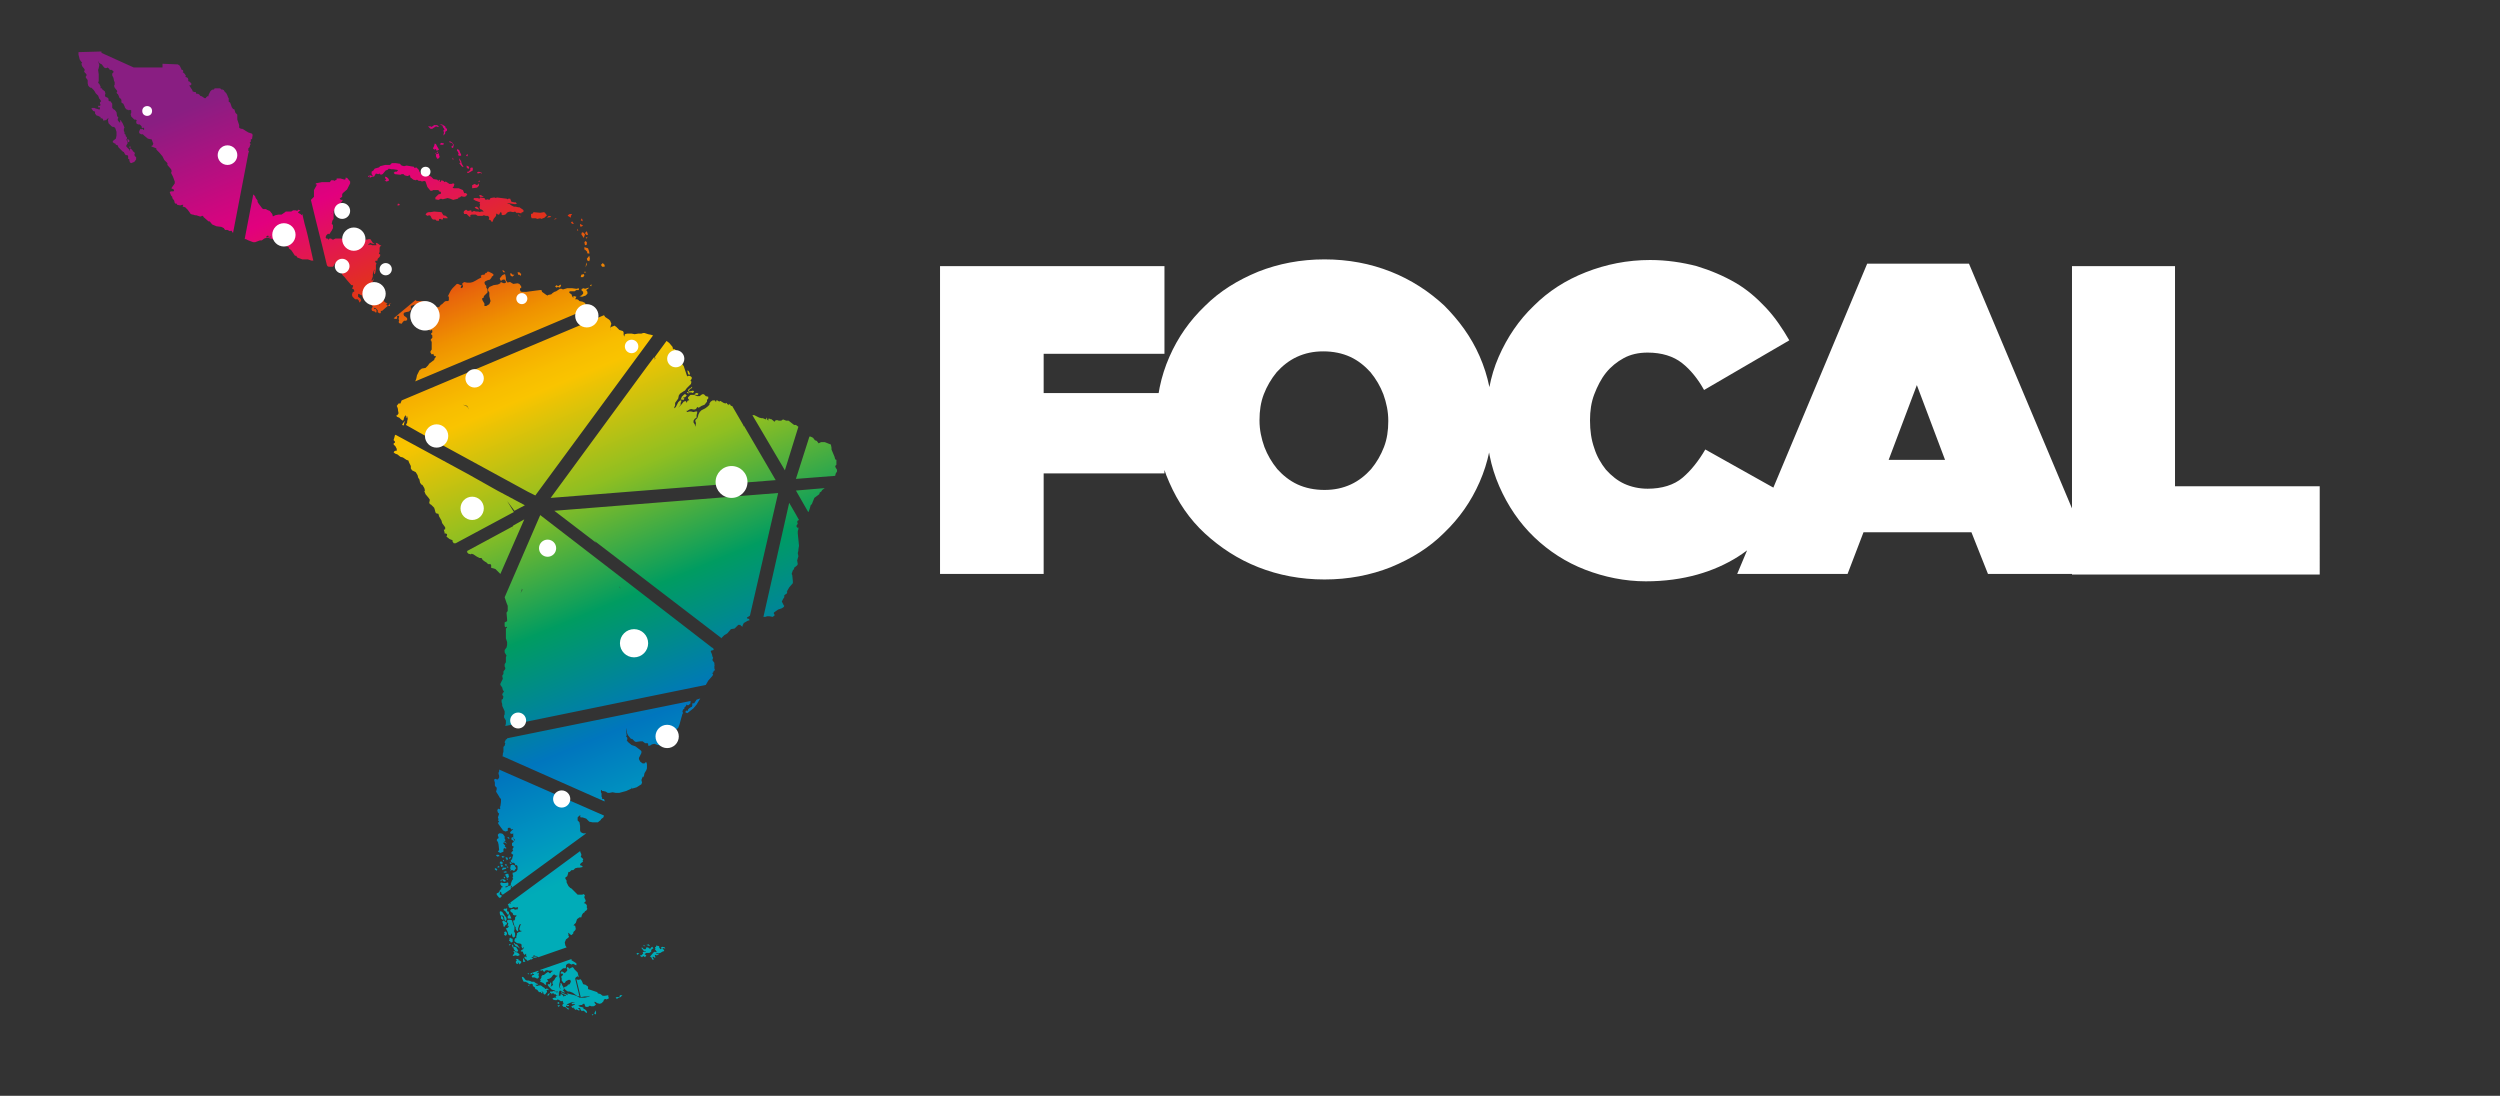 <?xml version="1.0" encoding="utf-8"?>
<!-- Generator: Adobe Illustrator 20.1.0, SVG Export Plug-In . SVG Version: 6.00 Build 0)  -->
<svg version="1.1" id="Capa_1" xmlns="http://www.w3.org/2000/svg" xmlns:xlink="http://www.w3.org/1999/xlink" x="0px" y="0px"
	 viewBox="0 0 407.7 178.7" style="enable-background:new 0 0 407.7 178.7;" xml:space="preserve">
<rect x="0" y="0" width="407.7" height="178.7" fill="#333333" stroke="none"/>
<style type="text/css">
	.st0{fill:#FFFFFF;}
	.st1{fill:url(#XMLID_2_);}
</style>
<g id="XMLID_5616_">
	<g id="XMLID_1713_">
		<g>
			<g>
				<path class="st0" d="M153.4,93.6h16.8V77.2h19.7V64.1h-19.7v-6.4h19.7V43.4h-36.6V93.6z M354.7,79.3V43.4h-16.8v50.3h40.4V79.3
					H354.7z M278.1,73.3c-1.1,1.9-2.3,3.4-3.7,4.6c-1.4,1.2-3.4,1.8-5.7,1.8c-1.4,0-2.7-0.3-3.8-0.8c-1.1-0.5-2.1-1.3-3-2.3
					c-0.8-1-1.5-2.2-1.9-3.5c-0.5-1.4-0.7-2.9-0.7-4.5v-0.1c0-1.5,0.2-2.9,0.7-4.2c0.5-1.3,1.1-2.5,1.9-3.5c0.8-1,1.8-1.8,2.9-2.4
					c1.1-0.6,2.4-0.9,3.9-0.9c2.3,0,4.2,0.6,5.6,1.7c1.4,1.1,2.6,2.6,3.6,4.4l13.9-8.1c-1.1-1.9-2.3-3.7-3.8-5.3
					c-1.5-1.6-3.1-3-5-4.1c-1.9-1.1-4-2-6.3-2.7c-2.3-0.6-4.9-1-7.6-1c-3.7,0-7.2,0.7-10.5,2c-3.3,1.3-6.1,3.1-8.5,5.5
					c-2.4,2.3-4.3,5.1-5.7,8.3c-1.4,3.2-2,6.7-2,10.4v0.1c0,3.9,0.7,7.4,2.1,10.6c1.4,3.2,3.3,6,5.7,8.3c2.4,2.3,5.2,4.1,8.3,5.3
					c3.1,1.2,6.5,1.9,9.9,1.9c3.1,0,5.9-0.4,8.4-1.1c2.5-0.7,4.7-1.7,6.6-2.9c1.9-1.2,3.6-2.7,5.1-4.3c1.4-1.7,2.7-3.4,3.7-5.3
					L278.1,73.3z M304.5,43l-21.2,50.6h18l2.6-6.8h17.6l2.7,6.8h18.2L321.1,43H304.5z M308,75l4.6-12.2l4.6,12.2H308z M235.5,49.8
					c-2.5-2.3-5.4-4.2-8.7-5.5c-3.3-1.3-6.9-2-10.8-2s-7.5,0.7-10.8,2c-3.4,1.4-6.3,3.2-8.7,5.6c-2.5,2.4-4.4,5.1-5.8,8.3
					c-1.4,3.2-2.1,6.6-2.1,10.2v0.1c0,3.6,0.7,7.1,2.1,10.2c1.4,3.2,3.3,6,5.8,8.3c2.5,2.3,5.4,4.2,8.7,5.5c3.3,1.3,6.9,2,10.8,2
					c3.9,0,7.5-0.7,10.8-2c3.4-1.4,6.3-3.2,8.7-5.6c2.5-2.4,4.4-5.1,5.8-8.3c1.4-3.2,2.1-6.6,2.1-10.2v-0.1c0-3.6-0.7-7-2.1-10.2
					C239.9,54.9,237.9,52.2,235.5,49.8z M226.4,68.7c0,1.5-0.2,2.9-0.7,4.2c-0.5,1.3-1.2,2.5-2.1,3.6c-0.9,1-2,1.9-3.3,2.5
					c-1.3,0.6-2.7,0.9-4.3,0.9c-1.6,0-3.1-0.3-4.4-0.9c-1.3-0.6-2.4-1.5-3.3-2.5c-0.9-1.1-1.6-2.3-2.1-3.6c-0.5-1.4-0.8-2.8-0.8-4.3
					v-0.1c0-1.5,0.2-2.9,0.7-4.2c0.5-1.3,1.2-2.5,2.1-3.6c0.9-1,2-1.9,3.3-2.5c1.3-0.6,2.7-0.9,4.3-0.9c1.6,0,3.1,0.3,4.4,0.9
					c1.3,0.6,2.4,1.5,3.3,2.5c0.9,1.1,1.6,2.3,2.1,3.6c0.5,1.4,0.8,2.8,0.8,4.3V68.7z"/>
			</g>
		</g>
	</g>
	<linearGradient id="XMLID_2_" gradientUnits="userSpaceOnUse" x1="112.519" y1="135.343" x2="58.891" y2="5.897">
		<stop  offset="0" style="stop-color:#00ACB8"/>
		<stop  offset="6.153134e-02" style="stop-color:#0094C0"/>
		<stop  offset="0.14" style="stop-color:#0076BE"/>
		<stop  offset="0.278" style="stop-color:#009C61"/>
		<stop  offset="0.414" style="stop-color:#8FBF21"/>
		<stop  offset="0.538" style="stop-color:#F9C400"/>
		<stop  offset="0.559" style="stop-color:#F8BE00"/>
		<stop  offset="0.592" style="stop-color:#F5AD00"/>
		<stop  offset="0.632" style="stop-color:#EF9100"/>
		<stop  offset="0.678" style="stop-color:#E8660B"/>
		<stop  offset="0.716" style="stop-color:#E23613"/>
		<stop  offset="0.842" style="stop-color:#E2007E"/>
		<stop  offset="1" style="stop-color:#891E82"/>
	</linearGradient>
	<path id="XMLID_261_" class="st1" d="M98.6,43.5l0-0.3l-0.3-0.3L98,43.2l0.2,0.3L98.6,43.5z M97,164.8l0.1,0.2l-0.2,0.2l0.1,0.2
		l0.2,0l0-0.3l0-0.2L97,164.8z M67.2,62.4l0.2-0.1L67.2,62.4L67.2,62.4z M96.4,46.7l0.1-0.3l-0.3,0.1L96.4,46.7z M106.5,154.6
		l-0.1-0.2l-0.2,0.1l-0.1,0.2l-0.2,0l-0.2-0.2l-0.3,0l-0.1,0.3l-0.3,0l-0.3-0.3l-0.1,0.1l0.4,0.5l0.3,0v0.1h-0.3l-0.2,0.1l0.1,0.2
		l-0.3,0.3l-0.2,0l0,0.1l0.3,0.2l0.2-0.2l0.3,0.2l0.2-0.3l-0.3-0.2l0.3-0.2l0.5,0l0.3-0.2l0-0.3l0.4-0.3L106.5,154.6z M99.2,162.3
		l-0.6,0.1l-0.3,0l-0.4-0.3l-0.4-0.1l-0.1-0.2l-1.2-0.4l-0.3-0.1l0-0.4l-0.4-0.3l-0.4-0.1l-0.2-0.5l-0.2-0.3l-0.4,0.1l-0.3-0.1
		l0.7,2.9l0.1,0l0.6-0.1h0.4l0.4-0.1l-0.1,0.1l-0.3,0.1l-0.4,0.1l-0.7,0l0.1,0.4l-0.1-0.4l-0.2,0l-0.3-0.2l-0.5-0.2l-0.8-0.2
		l-0.4-0.1l0,0.1l0.1,0.1l-0.1,0.1l-0.1-0.1l-0.5-0.2l-0.3-0.2l-0.1,0.1l0.1,0.1l0.7,0.3l0,0.1h-0.2l-0.1,0l0,0.1l-0.1,0l-0.1-0.2
		l-0.3-0.2l-0.1,0.1l0,0.2l-0.2,0l-0.5,0l-0.1,0.1l0.1,0.1l0,0.1l-0.3,0l-0.3,0.1l0.1,0.2l0.3,0.1l0.3,0l0.1-0.1L91,163l0.2,0.1
		l0.3,0.2l0.2-0.1l0.1,0.1v0.2l0.2,0.1l-0.2,0.1l-0.1,0.3l0.2,0.2l0.2,0l0.2,0.1l0.3,0.3h0.2l0-0.1l-0.2-0.1l-0.3-0.2l0-0.2l0.1,0
		l0.2,0.1l0.2-0.1l0-0.1l-0.2,0l-0.2-0.1l0.7-0.3l0.3-0.1l1.2,0.3l0.2-0.1l0-0.2H95l0.5-0.2l0.6,0.1l0.4,0l0.6,0.1l0.3,0.2l0.4,0.1
		l0.3-0.1l0.3-0.3l0.1-0.3l0.3-0.1l0.1,0.1l0.4-0.2l-0.1-0.3L99.2,162.3z M105.3,154.3l-0.4-0.2l0.1,0.2L105.3,154.3z M104.2,155.5
		l-0.2-0.1l-0.2,0.1l0.1,0.2l0.4-0.2L104.2,155.5z M90.5,162.2l0.1-0.1l0.1,0.2l0.3,0.1l0.2-0.1l-0.1-0.2l0.1-0.2l-0.1-0.1l-0.2,0
		l-0.1,0.1l-0.1-0.2l-0.5-0.1l-0.1,0.1l-0.4,0l0,0.2l0.2,0.1l0.1,0.2L90,162l0.3,0L90.5,162.2z M89.5,162l-0.2,0.2l0,0.2l0.2-0.1
		l0.1-0.2l0.1-0.1L89.5,162L89.5,162z M91.2,163.5l-0.2-0.1l-0.1,0.2l0.1,0.1l0.2,0L91.2,163.5z M96.5,165.5l0.1,0.1l0.2-0.2h-0.2
		C96.7,165.4,96.5,165.5,96.5,165.5z M90.9,164l0.2,0.2l0.2-0.2l-0.1-0.1L90.9,164z M96.2,42.2l-0.1-0.5l-0.4,0.5l0.1,0.3l0.3,0.1
		L96.2,42.2z M89.5,161.5l-0.1-0.2l-0.2-0.1l-0.3,0.1l-0.1-0.2l-0.2-0.1l-0.4-0.3l-0.3,0l-0.3,0.1l-0.2-0.1l-0.2-0.2l-0.2,0
		l-0.1,0.1l0,0.2l0.3,0.2l0.1,0.3l0.3,0.1l0.3,0.4l0.2,0l0.3-0.1l0.2,0.1l0,0.2l0.2,0.2l0.2-0.1L89,162l0.2-0.2l0-0.2l-0.1-0.1
		l0.2-0.1L89.5,161.5z M96.8,164.1L97,164l0.2-0.2l-0.2-0.2l-0.1-0.3l-0.3-0.1l-0.4,0l-0.4,0l-0.5,0l-0.4,0.2l-0.7,0.2l-0.4-0.1
		l-0.2,0h-0.2l-0.2,0.1l0.2,0.2l0.2-0.1l0.2,0.1l-0.4,0.2l-0.2,0.1l0,0.1l0.2,0.2l0.2-0.2l-0.1,0.2l0.2,0.1l0.1,0.2l0.2-0.1l0.4,0.2
		l0.1,0l0-0.2l-0.2-0.1l0-0.1l0.3,0l0.1,0.3l0.2,0.2l0.2-0.1l0.2,0.1l0.3,0.3l0.1,0v-0.3l-0.3-0.3l-0.3-0.1l0.1-0.1l-0.1-0.1
		l-0.4-0.1l-0.1,0l-0.3-0.2l0.4-0.1h0.2l0.2-0.2l0.2,0l0.1,0.3l0.1,0.2l0.4,0l0.3-0.2l0.2,0.1L96.8,164.1z M66.1,68.6l-0.3,0.3
		l-0.2,0.3l0,0.1l0.2,0.1l0,0l0.1-0.2l0-0.2L66.1,68.6L66.1,68.6z M65.5,65.3L65.5,65.3l-0.2,0.5l-0.3,0l-0.3,0.4l0.1,0.2l0.1,0.3
		l0,0.2l0.1,0.5l-0.2,0.3l-0.2,0.1l0.2,0.2l0.3,0.1l0.3,0.3l0.3,0.2l0.1-0.1l0.1-0.4l0.1-0.2l0.2-0.2l0,0.3l0,0.2l0.1-0.1l0-0.2
		l0.1,0l0.1,0.4l-0.1,0.4l0,0.2l-0.2,0.4l0,0l2.3,1.3l0.8-1.6l0.2-0.2l0.4-0.1l-0.4,0.1l-0.2,0.2l-0.8,1.6l17.6,9.6l0-0.1l0.5-0.3
		l-0.5,0.3l0,0.1l1.2,0.6l19.2-26.1l0,0l-0.3-0.1l-0.5-0.1l-0.6-0.2l-0.2,0l-0.3,0.1l-0.5,0l-0.6,0.1l-0.5-0.1l-0.7,0l-0.4,0.1
		l-0.1,0.4l0,0l-0.1,0.3l0,0.1l0-0.1l0.1-0.3l0,0v0l-0.1-0.3v-0.4l-0.1-0.2l-0.6-0.2l-0.5-0.5l-0.3-0.2l-0.2,0.1l-0.3,0.1l-0.2,0.2
		L99.6,54l-0.1-0.4l0.1-0.5l0.1-0.3l-0.2-0.5l-0.2-0.2l-0.6-0.4l-0.2-0.3L65.5,65.3z M85.3,57.8l0,0.2l0.1,0.3L85.3,58L85.3,57.8
		l-0.2-0.2L85.3,57.8z M85.2,59.7l0,0.2L85.2,59.7L85.2,59.7z M82.2,62l0.1,0.4l0.4,0.1l-0.4-0.1L82.2,62L82.2,62z M81.6,68.2
		L81.6,68.2L81.6,68.2l-0.3,0.1l0,0L81.6,68.2z M79.4,67.8L79.4,67.8L79.4,67.8l-0.4-0.1L79.4,67.8z M77.6,68.1l0.3,0.1h0L77.6,68.1
		L77.6,68.1L77.6,68.1z M77,67.6L77,67.6l-0.1-0.4L77,67.6z M77,68l-0.1-0.2h0L77,68z M73,63.9l0.1,0.2h0L73,63.9L73,63.9z
		 M72.3,63.6l0.5,0.2l0.1,0l-0.1,0L72.3,63.6L72.3,63.6L72.3,63.6z M71.2,64.1l-0.5-0.3l-0.5,0l-0.1-0.2l0-0.1l0,0.1l0.1,0.2l0.5,0
		L71.2,64.1L71.2,64.1L71.2,64.1z M72.9,67.1l-1.1,1L72.9,67.1l0.4-1h0L72.9,67.1z M73.4,64.5L73.4,64.5l-0.1-0.3h0L73.4,64.5
		L73.4,64.5z M73.7,65.9l-0.1,0.1h0L73.7,65.9l0.1-0.4l0-0.3l-0.1-0.2l0.1,0.2l0,0.3L73.7,65.9z M73.6,64.4l-0.2-0.2l-0.1,0h0l0,0
		l0,0l0,0l0,0l0.1,0L73.6,64.4l0.2,0L73.6,64.4z M74.6,64.7l-0.1,0L74.6,64.7L74.6,64.7L74.6,64.7z M76.5,74.8L76.5,74.8L76.5,74.8
		L76.5,74.8z M76.5,66.8L76.5,66.8l-0.3-0.5L75.5,66h-0.2L75,65.5l0-0.1l0,0.1l0.3,0.5h0.2l0.7,0.2L76.5,66.8L76.5,66.8z M77,74.6
		l-0.1-0.3l0-0.1l0,0.1L77,74.6L77,74.6z M77.1,73.4l-0.2,0.2L77.1,73.4L77,73.1l0.2-0.2l0-0.1l0,0.1L77,73.1L77.1,73.4z M78.3,71.8
		l-0.2,0.1l-0.3,0.3l-0.4,0.2l-0.1,0.1l0.1-0.1l0.4-0.2l0.3-0.3L78.3,71.8L78.3,71.8L78.3,71.8z M78.3,68.1l-0.4,0L78.3,68.1
		l0.2-0.1l0.4-0.2L78.4,68L78.3,68.1z M80.3,71l-1.1,0.3l-0.5,0.1l0.5-0.1L80.3,71L80.3,71L80.3,71z M80.5,70.8L80.5,70.8l0.1,0.1
		L80.5,70.8z M80.8,68L80.8,68l-0.2,0L80.8,68z M80.9,70.8L80.9,70.8L80.9,70.8L80.9,70.8z M81.1,70.3l-0.3,0v0L81.1,70.3l0.1,0
		L81.1,70.3z M81.2,68.1L80.9,68L81.2,68.1L81.2,68.1L81.2,68.1z M81.7,71.2l-0.3-0.1l0-0.1l0,0.1L81.7,71.2L81.7,71.2z M81.7,64.6
		l0-0.8L81.7,64.6L81.7,64.6z M81.7,71.1L81.7,71.1l0-0.1L81.7,71.1L81.7,71.1z M81.8,70.9L81.8,70.9l0.2-0.6L81.8,70.9z M82.5,65.3
		L82.2,65L82.5,65.3l0.2,0.3L82.5,65.3z M82.9,66.5L82.9,66.5L82.9,66.5L82.9,66.5L82.9,66.5z M83.1,63.6l-0.4-0.2l-1,0.4v0l1-0.4
		L83.1,63.6l0.1-0.3l0,0L83.1,63.6z M83,63.1l0.2-0.2l0,0L83,63.1L83,63.1z M84,61.5l-1.8,0L82.2,62l0.1-0.5L84,61.5l0.1-0.1
		L84,61.5z M85.2,61.1L85,61.2L85.2,61.1l0.4-0.1l0,0L85.2,61.1z M85.6,60L85.6,60l-0.2,0L85.6,60L85.6,60L85.6,60L85.6,60z
		 M85.2,59.7l0.5-0.9l0,0L85.2,59.7z M85.7,61.2L85.7,61.2L85.7,61.2L85.7,61.2z M86.1,61.2l-0.2-0.4l0.1-0.2l-0.2-0.3l0.2,0.3
		l-0.1,0.2L86.1,61.2L86.1,61.2L86.1,61.2z M86.4,62.2l-0.2,0L86.4,62.2L86.4,62.2l0.3,0.2L86.4,62.2z M101.1,61.7L101.1,61.7
		l0.2-0.5h0L101.1,61.7z M102.1,59.9l0.3,0.3l0,0.1l0-0.1L102.1,59.9L102.1,59.9z M101.8,59l0.1,0.5l0,0.3l0.1,0.1l-0.1-0.1l0-0.3
		L101.8,59l0-0.1L101.8,59z M101.6,55.9l0.1-0.1L101.6,55.9l-0.2,0.1L101.6,55.9z M101,56l0.4,0L101,56l-0.1,0.1L101,56z
		 M100.8,56.7l0-0.2L100.8,56.7l-0.1,0.3L100.8,56.7z M100.5,57.6l0.3,0.1l0.2,0.2l0,0.2l0.2,0.2l0,0.1l0-0.1l-0.2-0.2l0-0.2
		l-0.2-0.2L100.5,57.6L100.5,57.6L100.5,57.6z M100.1,61.9l0-0.1h0L100.1,61.9l-0.2,0.3L100.1,61.9z M99.9,62.1L99.9,62.1l-0.3,0
		L99.9,62.1z M98.1,57.6L98.1,57.6l-0.2,0L98.1,57.6z M97.7,57.4l0.1,0.1L97.7,57.4l-0.1-0.1L97.7,57.4z M97.1,55.9l0.1,0.2
		L97.1,55.9L97.1,55.9z M96.3,52.6L96.3,52.6L96.3,52.6L96.3,52.6z M95.5,53.6l0.2-0.2l0,0L95.5,53.6L95.5,53.6z M96.3,55.8
		L96.3,55.8L96.3,55.8l-0.6-0.5l0,0L96.3,55.8z M95.5,54L95.5,54l-0.3,0.3l0.1,0.2l-0.1-0.2L95.5,54z M92,60.5l0-0.2l-0.3-0.1
		l0.3,0.1L92,60.5z M91.6,57.9l0.3,0L91.6,57.9l-0.3,0L91.6,57.9z M90.1,57.6l0.2,0L90.1,57.6l-0.4-0.1l0,0L90.1,57.6z M90.3,59.4
		l0.1,0.1l-0.1,0.5l0.1-0.5L90.3,59.4z M90.2,59.2L90.2,59.2l0.2-0.4L90.2,59.2z M88.3,79.5H88l-0.3,0.1l0.3-0.1L88.3,79.5l0.1,0.1
		L88.3,79.5z M89,62.7l-0.2,0.2L89,62.7l0.3-0.2L89,62.7z M90.5,61.6l-0.8,0.4l-0.1,0.2l0.1-0.2L90.5,61.6l0.1-0.2L90.5,61.6z
		 M90.7,58.6l-0.1-0.3l-0.2-0.2l0.2,0.2L90.7,58.6L90.7,58.6z M92,60.7l-0.4,0.2L90.9,61l-0.1,0.1l0.1-0.1l0.7-0.1L92,60.7L92,60.7z
		 M94.2,57.4l-0.3-0.1l-0.4,0L93,57.8l-0.3,0.1l0.3-0.1l0.5-0.4l0.4,0L94.2,57.4l0.4-0.2L94.2,57.4z M95.4,57.1l-0.3,0L95.4,57.1
		l0.4-0.3L95.4,57.1z M96.3,56.3l0.1-0.2l0,0L96.3,56.3z M96.3,55.8L96.3,55.8l0.1,0L96.3,55.8z M96.6,56L96.6,56L96.6,56L96.6,56z
		 M96.5,53.4l-0.2-0.1L96.5,53.4l0.3-0.1L96.5,53.4z M97.2,56.9L97,57.1l0.1,0l-0.1,0L97.2,56.9l0.2-0.2L97.2,56.9z M97.4,60.3
		l0.1-0.2l0-0.1l0,0.1L97.4,60.3z M97.5,59.5L97.5,59.5l0-0.3L97.5,59.5L97.5,59.5z M97.5,59l0.2-0.4l0.1-0.3l-0.1,0.3L97.5,59z
		 M98,61.2l-0.2-0.2L98,61.2l0,0.2L98,61.2z M99.5,62.1L99.5,62.1L99.5,62.1L99.5,62.1z M98.8,62.3l0.2,0.1l0.2-0.2l0.1,0l-0.1,0
		l-0.2,0.2L98.8,62.3l-0.6-0.5l-0.1-0.1l0.1,0.1L98.8,62.3z M101,162.6l-0.4,0l-0.2,0.1l0.2,0.2l0.3-0.2l0.3-0.1l0.3-0.3l-0.4,0
		L101,162.6z M112.3,61.1c0,0,0.2,0,0.2,0l0-0.2l-0.2-0.4l-0.2-0.1l0,0.1l0.1,0.4L112.3,61.1z M105.8,154l-0.4,0.1l0.6,0.2
		L105.8,154z M131.8,83.5l0.1-0.1l0.2-0.6l0.1-0.4l0.2-0.2l0.2-0.5l0.2-0.5l0.8-0.6l0.1-0.3l0.2-0.1l0.2-0.3l0.4-0.3l-4.7,0.4
		L131.8,83.5z M112,64l0.1,0.1l0.2,0.1l0-0.1l0-0.1l-0.2-0.1L112,64z M112.4,63.6l0.2-0.2l0.2-0.1l0.1-0.2l-0.1,0l-0.2,0.2l-0.2,0.1
		l-0.2,0.2l0.1,0.3L112.4,63.6z M130.2,69.6l-0.4-0.3l-0.3,0l-0.9-0.7h-0.4l-0.5-0.2l-0.3,0.2h-0.4l-0.3-0.1l-0.3,0.1l-0.1,0.2
		l-0.2-0.2l-0.4-0.3l-0.1,0.1l-0.2-0.2l-0.1,0.2v0.2l-0.2-0.2l0-0.2l-0.2-0.1l0.1,0.2l-0.1,0.1l-0.5-0.2l-0.2,0l-0.4-0.1l-0.8-0.4
		l-0.3,0l0,0l5.3,9L130.2,69.6z M113.5,64.4l0.3,0l0.1-0.2l-0.2-0.1l-0.2,0l-0.1,0.1l-0.2,0.1L113.5,64.4z M130.1,87l0-0.4l0.1-0.3
		l0-0.3l-0.1,0.1l-0.2-0.2v-0.2l0.2-0.3l-0.1-0.3l0.1-0.2l0.2-0.1l-0.5-0.9l0,0l0,0l-1.1-1.9l-4.2,18.6c0.1,0,0.3,0,0.3,0l0.3-0.1
		h0.4l0.5,0.1l0.3-0.2l0-0.2l-0.1-0.1l0-0.2l0.7-0.5l0.6-0.2l0.3-0.2l0.1-0.2l-0.1-0.1l-0.3-0.6l0.2-0.4l0.2-0.3l0-0.3l0.1-0.1
		l0.3-0.2l0.1-0.3l-0.1,0l0.4-0.7l0.6-0.7l0-0.3l-0.1-1l-0.1-0.2l0.2-0.6l0.2-0.2l0-0.2l0.5-0.4l0.1-0.2l-0.1-0.6l0.2-0.7l-0.1-0.5
		l0.1-0.4l0-0.2l0.1-0.6L130.1,87z M112.4,63.8l-0.1,0.1l0.1,0.1l0.4,0l0.1,0.1l0.2-0.1l0.1-0.2l-0.2-0.1l-0.4,0.1L112.4,63.8z
		 M136.2,76l0.2-0.2l0-0.8l-0.2-0.1l-0.1-0.4l-0.5-1.2V73l-0.1-0.5l-1-0.4l-0.6,0l-0.4,0.2l-0.3-0.4l-0.3-0.1l-0.3-0.4l-0.4-0.2
		l-0.2,0l-2.2,6.9l6.4-0.5l0,0l0.1-0.4l0.2-0.3v-0.3l-0.2-0.3L136.2,76z M113.6,114.1l-0.4,0.6l-0.3,0l0,0.4l-0.1,0.2l-0.1,0
		l-0.3,0.2l-0.2,0.2l0,0.2l-0.3,0l-0.1,0.1l0,0.2l0.3,0.1l1-0.8l0.5-0.6l0.6-1L113.6,114.1L113.6,114.1z M116.6,108.5l-0.1-0.1
		l0-0.3l-0.3-0.4v-0.2l0.1-0.2l-0.1-0.2l-0.1-0.4l-0.2-0.5l0.1-0.1l0.4-0.1l-0.1-0.3l-0.2-0.1l0,0l-14.5-11.2l-0.5,0.9l0.5-0.9
		L88.1,84l-5.8,13.4l0.1,0.3l0.2,0.6l0.2,0.5v0.8l-0.1,0.2l-0.1,0.1l0.1,1.1v0.3l-0.2,0.1l-0.2,0.1l0,0.6l0.1,0.2l0.2-0.1l0.1,0.1
		l-0.2,0.2l0,1.6l0.2,0.6l0,0.5l-0.1,0.4l-0.3,0.4v0.4l0.3,0.5l-0.1,0.3l0,0.8l-0.2,0.3v0.4l0.1,0.2v0.2l-0.3,0.4l0,0.4l-0.2,0.3
		l0.1,0.5l-0.1,0.2l-0.3,0.6v0.2l0.3,0.4l0.1,0.4l0.2,0.3l-0.2,0.2l-0.1,0.3l0.2,0.3L82,114l-0.2,0.1l0,0.4l0.1,0.3l0,0.3l0.4,0.9
		v0.5l-0.1,0.2l0,0.3l0.3,0.5l0,0.5l-0.1,0.4l0,0l22.9-4.7l-0.1,0l0.1,0l9.8-2l0.4-0.7l0.7-0.8l0.1-0.2l-0.1-0.1l0-0.2l0.1,0
		l0.1-0.3l0.2-0.1l-0.1-0.3V108.5L116.6,108.5z M108.2,105l0,0.2L108.2,105L108.2,105z M107.6,102.6L107.6,102.6L107.6,102.6
		L107.6,102.6z M105.6,101.9l0.2,0.4L105.6,101.9l-0.3-1.2L105.6,101.9z M105.1,99.8l0.1,0.3L105.1,99.8l-0.2-0.1L105.1,99.8z
		 M104.7,110.9l0,0.2l-0.2,0.1l0,0l0.2-0.1L104.7,110.9z M104.7,108.8l0.3-0.4l0.1,0l-0.1,0L104.7,108.8z M104.5,99.5l0.3,0.2
		L104.5,99.5l-0.5,0.2L104.5,99.5z M104.2,111.6l-0.2,0.3l-0.1,0.1l0.1-0.1L104.2,111.6z M95.2,96.5l0.2-0.6v-0.3l0,0v0.3L95.2,96.5
		l-0.1,0.2L95.2,96.5z M94.7,97.2l0.1,0.1L94.7,97.2L94.7,97.2z M84.3,117.2L84.3,117.2l0.3,0.4L84.3,117.2z M84.8,97L84.8,97
		l0.1,0.1L84.8,97z M84.9,96.7l0.2-0.5L85.1,96l0.1,0.2L84.9,96.7z M85.1,95.8l0.1-0.3l0-0.2l0,0.2L85.1,95.8z M85.7,98.1l1.1,3
		L85.7,98.1l-0.4-0.3L85.7,98.1z M85.8,107.2L85.8,107.2l0.2,0.1L85.8,107.2z M86.1,106.6l-0.3,0.2v0L86.1,106.6l0-0.4l-0.3-0.4
		l-0.1-0.5l0.1,0.5l0.3,0.4V106.6z M87.5,103l-1.8,0.9L87.5,103L87.5,103z M87.4,100.9l-0.1,0.2h-0.4l0,0h0.4L87.4,100.9l0.2,0
		L87.4,100.9z M88.1,100.1l-0.3,0.6l-0.2,0.2l0.2-0.2L88.1,100.1l0.6-0.6h0L88.1,100.1z M89.5,99.6l-0.3-0.2L89.5,99.6L89.5,99.6z
		 M91.4,99.6l-0.3,0L91.4,99.6l0.1,0.3L91.4,99.6z M91.7,100.6l-0.2-0.5L91.7,100.6l0.1,0.1L91.7,100.6z M91.9,100.3L91.9,100.3
		L91.9,100.3L91.9,100.3z M92.1,99.7v0.3l-0.1,0.2l0.1-0.2L92.1,99.7l0.2-0.4L92.1,99.7z M94.7,100.1l-0.4-0.4l0,0h0v0l0,0
		L94.7,100.1l0.2,0.1L94.7,100.1z M95.4,100.8l-0.4-0.7h0L95.4,100.8l0.6,0.6L95.4,100.8z M95.7,95.4L95.7,95.4L95.7,95.4l1.9-0.5
		L95.7,95.4z M99.9,103.8l-0.4-0.4L99.9,103.8l0.5,0.2L99.9,103.8z M101,108.3L101,108.3l0.1-0.2L101,108.3z M101.2,96l-0.3-0.4
		l-0.2,0l-1-0.8l-1.8,0l1.8,0l1,0.8l0.2,0l0.2,0.2v0L101.2,96L101.2,96z M101.5,97.1l0-0.5l-0.3-0.2l0.3,0.2L101.5,97.1l0.2,0.3
		L101.5,97.1z M102.4,105.8l-0.2,0.4l-0.3,0.2l-0.1,0.1l0.1-0.1l0.3-0.2L102.4,105.8l0-0.1L102.4,105.8z M102.3,105L102.3,105
		L102.3,105l0.1,0.3L102.3,105z M103.3,108.4l0.3,0.2L103.3,108.4l-0.7-0.2L103.3,108.4z M103.3,113.1L103.3,113.1l-0.1,0.3
		L103.3,113.1L103.3,113.1L103.3,113.1L103.3,113.1l0.1,0L103.3,113.1z M103.6,112.8v-0.1l0.1-0.1l-0.1,0.1L103.6,112.8l-0.2,0.1
		L103.6,112.8z M104.8,113.2l-0.3-0.2l-0.8,0.2l-0.1,0l0.1,0l0.8-0.2L104.8,113.2l0.2,0.3L104.8,113.2z M105.3,110l-0.5,0.6
		l-0.1,0.2l0.1-0.2L105.3,110L105.3,110L105.3,110z M105.7,109.8l0-0.2h0L105.7,109.8z M105.5,108.5L105.5,108.5l0.3-0.3l0.1-0.4
		l0,0l-0.1,0.4L105.5,108.5z M105.9,109.5l-0.1,0L105.9,109.5l0.2-0.1L105.9,109.5z M106,102.5l0.2,0.1l0.4-0.2l-0.4,0.2L106,102.5z
		 M106.7,108.9l-0.1,0L106.7,108.9L106.7,108.9z M106.7,106.9l-0.1,0.3l0,0L106.7,106.9l0.1-0.2L106.7,106.9z M107.2,106.3
		L107.2,106.3L107.2,106.3L107.2,106.3z M107.2,106l0-0.3l-0.1-0.2l0-0.2l0,0.2l0.1,0.2L107.2,106z M107.3,105.1L107.3,105.1
		L107.3,105.1l0.1-0.1L107.3,105.1z M107.3,104.9L107.3,104.9l0-0.1L107.3,104.9L107.3,104.9z M107.4,102.5l-0.2-0.2L107.4,102.5
		l0.2,0L107.4,102.5z M107.6,108.4L107.6,108.4L107.6,108.4L107.6,108.4L107.6,108.4z M108.2,107.8l-0.4,0.2l0,0L108.2,107.8l0.2,0
		L108.2,107.8z M111.3,116l0.1-0.3l0.2-0.1l0-0.2l0.3-0.3v-0.2l0.2,0.1l0.2,0l0.3-0.3l0-0.3l0.1-0.1l0,0l-30,6.1l0,0.1l-0.2,0.1
		l-0.2,0.4v0.1l0.1,0.1l-0.1,0.4l-0.2,0.2v0.3l0,0.5l-0.1,0.3l0,0.3l-0.1,0.1l0,0l16.7,7.4l0-0.1l-0.1-0.3l-0.3,0l0-0.2l-0.1-0.2
		v-0.5l-0.1-0.2v-0.3l0.1-0.1l0.1,0.2h0.2l0.4,0.1l0.3,0.2h0.3l0.5-0.1l0.5,0.1l0.6,0l1.1-0.3l0.9-0.4l0-0.2l0.1,0.2l0.7-0.2
		l0.8-0.5l0.1-0.3l-0.1-0.4l0.2-0.5l0.1-0.1l0,0.2l0.1-0.2l0.1-0.5l0.3-0.5l0.1-0.3v-0.7l-0.1-0.3l-0.1,0l-0.2,0.2l-0.3,0l-0.4-0.3
		l-0.2-0.4l0-0.2l0.4-0.8l0-0.3l-0.2-0.2l-0.8-0.6l-0.6-0.2l-0.6-0.5l-0.2-0.3l0.1-0.1l0-0.3l-0.2-0.2l0.1-0.2l-0.1-0.6l0.1-0.6l0,0
		l0,0.7l0.2,0.5l0.5,0.6l0.2,0l0.4,0.4l0.2,0.1l0.7-0.1l0.4,0l0.4,0.3l0.2,0l0.2,0l0.1,0.1l0,0.1l0,0.2l0.3,0l0.3-0.2l0.4-0.1
		l0.3,0.1l0.2,0.1l0.2,0l0.2,0.1l0.2,0l0.2-0.1l0-0.2l0.1-0.1l0.1,0.1l0.6-0.2l0.4-0.4l0.1-0.2l-0.1,0l0.2-0.2l0.3-0.3v-0.4l0.2-0.3
		l0.1-0.1h0l0.6-0.5l0.2-0.5l0.3-1.1l0.2-0.7l0.1-0.1l-0.1-0.2L111.3,116z M84.6,123.2l0.4-0.5L84.6,123.2l0.2,0.1L84.6,123.2z
		 M85.1,123.9l-0.3-0.5L85.1,123.9l0.1,0.5L85.1,123.9z M85.1,121.4l-0.2,0.6L85.1,121.4l0.3-0.1L85.1,121.4z M102.7,116.9l-0.1,0.1
		l0.1,0.5l-0.1-0.5L102.7,116.9z M102.7,118.5l-0.2,0.2L102.7,118.5l0.1-0.2L102.7,118.5z M108.4,116.1l-0.2,0L108.4,116.1l0.3,0.1
		L108.4,116.1z M109.4,116.8l-0.1-0.2L109.4,116.8l0.1,0.2L109.4,116.8z M109.8,118.5L109.8,118.5l0.1-0.1L109.8,118.5z M110,119.1
		L110,119.1l-0.1-0.2l0-0.1l0,0.1L110,119.1L110,119.1L110,119.1L110,119.1z M110.1,117.6l-0.2-0.1L110.1,117.6L110.1,117.6z
		 M122.3,100.4l4.6-20l-36.5,2.9l6.8,5.2L97,88.1l0.2-0.4L97,88.1l0.2,0.3l20.5,15.7l0-0.1l0.4-0.4l0.5-0.3l0.6-0.7l0.6-0.1l0.3-0.3
		l0.3-0.3h0.3l0.2,0.2l0.2,0.1l0-0.2l0.2-0.4l0.7-0.4l0.2,0l0-0.2l-0.1-0.1l-0.2,0l-0.1-0.2l0.2-0.1L122.3,100.4z M91.8,83.8
		l-0.4,0.1L91.8,83.8L92,84L91.8,83.8z M93.6,84.8l-0.1,0L93.6,84.8l0.3,0.1L93.6,84.8z M94.5,85.1l0.2,0.1l0,0L94.5,85.1z M97,86.2
		l-0.6-0.4l-0.9,0.1l-0.2-0.1l0.2,0.1l0.9-0.1L97,86.2l0.1,0.2L97,86.2z M108.5,154.7l-0.1-0.2l-0.4-0.1l-0.2,0.1l0.1,0.2l-0.2,0.1
		l-0.2-0.3l0-0.2l-0.5-0.1l0,0.2l-0.2,0.1l0.1,0.2l-0.1,0.1l0.3,0.4l-0.1,0.1l-0.2-0.1l-0.2,0.1L106,156l0.2,0.1l0.2,0.4l0.2,0
		l0-0.1l-0.2-0.3l0.1-0.1l0.3,0.2l0.1-0.1l-0.1-0.2l0-0.2l0.3,0.1l0.3-0.1l0-0.1l-0.2,0l-0.2-0.1l0.1-0.1l0.2,0.1l0.4-0.1l0.3-0.2
		l0.3-0.1l0-0.2l-0.2-0.1l-0.1-0.1l0.2-0.1L108.5,154.7z M106.7,58.7l0.1-0.3l-0.1-0.1l0-0.1l-1.2,1.6l0.1,0.1l-0.1-0.1L89.8,81.2
		l36.7-2.9l-5.2-8.9v0.2l-0.1-0.3l-1.8-3.1l0,0l-0.2,0l-0.1-0.2l-0.2-0.1l-0.1,0.2V66l-0.2-0.1l-0.1-0.2l-0.2,0.1l-0.3-0.1l-0.5-0.3
		l-0.1,0l-0.1,0.1l-0.3-0.2l-0.2,0l0,0.2l-0.1,0l-0.1-0.2l-0.4,0l-0.3,0.2l-0.2,0.3l0,0.2l-0.3,0.3l-0.4,0.3l-0.6,0.3l-0.3,0.3
		l-0.2,0.4l-0.1,0.4l-0.1,0.2l-0.3,0.3l0,0.2l0.1,0.3l-0.1,0.6l-0.1-0.4l-0.2-0.3l0-0.3l0.2-0.3l0.3-0.2l0-0.4l0.1-0.4l0-0.2l-0.2,0
		l-0.4,0.1l-0.4-0.1l-0.3,0l-0.3,0.1l-0.2-0.2l0.2,0l0.3-0.2l0.3-0.1l0.5,0.1l0.3-0.1l0.2-0.3l0.1,0l0.1,0.1l0.2-0.1l0.3-0.2
		l0.5-0.2V66l0.4-0.5v-0.3l0.2-0.2l0-0.3l-0.4-0.1l-0.3-0.3h-0.3l-0.4,0.3l-0.4,0l-0.5-0.2l-0.6,0l-0.4,0.4l0,0.2l0.1,0.1l0.1,0.2
		l-0.2,0l-0.1,0.1l-0.1,0.3l-0.1-0.2l-0.1-0.1l-0.3,0.1l-0.4,0.5l-0.5,0.5l0.4-0.5l0-0.3l0.1-0.2l0-0.2h-0.2l-0.3,0.3l-0.2,0.4
		l-0.2,0.4l-0.3,0.2l0.2-0.5l0-0.4l0.5-0.7l0.1-0.5l0.2-0.3l0.3-0.2l0.3-0.2l0.2-0.1l0.3-0.4l0.7-0.7l0-0.2l0.1-0.1l-0.2-0.2
		l0.1-0.2l0.1-0.1l0-0.3l-0.3-0.2l-0.3,0l-0.1,0.1l-0.1-0.2l-0.2-0.6l-0.3-0.9l-0.3-0.4l-0.2-0.6l0-0.3l-0.1-0.3l-0.1-0.1l-0.1-0.3
		l-0.2-0.4l-0.1,0l0,0.2l-0.1,0.2L110,58l0,0l0,0l0,0l0.3-0.4l0-0.4l-0.3-0.3l-0.1,0.1l-0.2-0.2l0-0.2l-0.5-0.6l-0.1-0.1l-0.4-0.3
		l-1.9,2.6l0,0.1l0.1,0.1L106.7,58.7l-0.2,0.2v0L106.7,58.7z M108.4,60.8L108.4,60.8L108.4,60.8L108.4,60.8z M107.9,61.3l0.1-0.3
		L107.9,61.3l-0.3,0.2L107.9,61.3z M107.4,61l0,0.4l0.1,0l-0.1,0L107.4,61L107.4,61L107.4,61z M107.2,60.8l0,0.1L107.2,60.8
		L107.2,60.8z M106.9,60.9L106.9,60.9l-0.2,0.2L106.9,60.9z M106.1,60.2L106.1,60.2l0.1-0.1L106.1,60.2z M111.8,64.3l-0.1,0l-0.1,0
		l-0.1,0.1l-0.3,0.3l-0.2,0.5l0.1,0l0.1-0.1l0.3-0.3l0.2,0l0.3-0.3L111.8,64.3z M111.3,65l-0.1,0.2l0.1,0l0.2,0l0.1-0.2l-0.1-0.1
		L111.3,65z M82.9,141.5l-0.1-0.3l-0.1,0.3L82.9,141.5z M83.1,136.7l-0.2-0.2l-0.2,0.1l0.3,0.2L83.1,136.7z M82.5,143.7l-0.1-0.2
		l-0.3-0.1l-0.1-0.1l-0.1,0.2l0.3,0.3L82.5,143.7z M82,141.9l0.1-0.1l0.4-0.1l0.1-0.2l-0.6,0l-0.1,0.2C81.8,141.8,82,141.9,82,141.9
		z M83.5,140.8l-0.3-0.2l-0.1,0.1l0.1,0.2L83.5,140.8z M83.3,139.9v-0.2l-0.3,0.2l0.1,0.2L83.3,139.9z M81.8,140.9l0.2-0.1l0-0.1
		l-0.2-0.2l-0.2,0l-0.1,0.2l0,0.1L81.8,140.9z M82.4,143l-0.3,0l0.2,0.3L82.4,143z M82.6,142.1l-0.2,0l-0.3,0.1l0.1,0.1l0.4,0
		L82.6,142.1z M82.6,140.9l-0.3,0.1l0.3,0.3V140.9z M83.2,142.1l0.2-0.2l0.2,0l0.1,0.1l0.2,0l0.1-0.2l0.2-0.2l-0.2-0.3l-0.1-0.2
		l-0.3-0.1l-0.3,0.1l-0.1,0.5l0.1,0.2L83.2,142.1z M81.9,139.6l-0.1,0.1l0.2,0.2l0.3-0.2L81.9,139.6z M82.1,140.5l0.1-0.2l-0.1-0.1
		l-0.1,0.1L82.1,140.5z M82.6,139.8l-0.2,0.1l0.2,0.2l0,0.2l0.2-0.1l0-0.3L82.6,139.8z M70.5,21l0.6-0.4l0.3,0.1l0.2,0l-0.3-0.3
		h-0.5l-0.4,0.3l-0.2-0.1h-0.4l0.4,0.4L70.5,21z M40.5,24.9l0.1-0.1l0-0.1l-0.1-0.1v-0.4l0.2-0.2l0.1-0.4l0.1-0.1l0,0l-0.2-0.2
		l0.2-0.2v-0.4l0.2,0l0.1-0.7l0,0l-0.1-0.2l-0.3-0.1l-0.3-0.1L40,21.3l-0.3-0.2L39.5,21l-0.2,0l-0.2-0.1l0,0L39,20.8l0-0.4l-0.3-0.9
		l0-0.1l0-0.1l0-0.3l0-0.3l-0.3-0.3l-0.1-0.3l-0.1-0.3L38,17.8l-0.1-0.2l-0.1-0.1l-0.2-0.6l-0.1-0.2l-0.2-0.1l0-0.4l0-0.2l-0.1-0.1
		l-0.1-0.3l-0.2-0.4l-0.3-0.3l-0.1-0.2l-0.2-0.1l-0.2,0L36,14.5l-0.1-0.1l-0.3,0l-0.3,0l-0.3,0l-0.1,0.2l-0.1,0l0,0l-0.1,0l-0.2,0.1
		l-0.2,0.2l-0.2,0.4l-0.1,0.2l0,0.1l0,0.1l-0.2,0l-0.2,0.2l0,0.1L33.4,16l-0.1,0l-0.1-0.1l-0.3-0.2l-0.3-0.1l0-0.1l-0.3-0.2l-0.2,0
		L32,15.3l0-0.1L31.9,15L31.7,15l-0.1,0l-0.1-0.1l-0.1,0l0-0.1l-0.1-0.2l-0.2-0.3L30.9,14v-0.1l0.2,0l0.1-0.1l0-0.2L31,13.4
		l-0.1-0.1l-0.1,0l-0.1-0.1l0-0.3l-0.1-0.2l-0.2-0.1l-0.2-0.1l0.1-0.1l0-0.1L30,11.9l-0.2-0.1l0.1-0.2l-0.1-0.2l-0.2,0l0-0.1
		l-0.1-0.2l-0.2-0.4l-0.3-0.2l-2.5-0.1l0,0.6L21.8,11l-5.3-2.4l0.1-0.1l-0.1-0.1l-3.7,0.1l0,0.4l0.2,0.8l0.2,0.3l0.2,0.2l-0.1,0.1
		l0,0.2l0.1,0.3l0.4,0.5l0,0.2l-0.1,0.1l0.1,0.2l0.3,0.3l0,0.3L14,12.4l0,0.3l0.2,0.2l0.1,0.2l0,0.5l0.1,0.4l0.3,0.3l0.2,0l0.4,0.4
		l0.2,0.3l0.1,0.2l0.4,0.4l0.2,0.5l0.1,0.1l0.2,0.3l-0.2,0.2l0,0.2l0.1,0.2l-0.1,0.2l-0.2-0.1L16,17.4l0,0.1l0.3,0l0,0.2l-0.1,0.2
		l-0.2-0.1l-0.4-0.1l-0.2-0.1l-0.4,0l-0.1,0.1l0.3,0.4l0.3,0.1l0,0.3l0.2,0.3l0.3,0.1l0.4,0.2v0.2l0.2,0l0.2,0.1l0,0.1l0.1,0.2
		l0.2-0.1l0.2,0l0.3-0.3l0.1,0l-0.1,0.3l0.1,0.5l0.5,0.5l0.2,0.1l0.2,0l0.2,0.2l0.2,0.6l0,0.6l-0.1,0.5L18.4,23l0,0.2l0.3,0.2l0.1,0
		l0.1,0.2l0.3,0.1l0.1,0.3l0.7,0.7l0.2,0.1l0.1,0.2l0.2,0.3l0.3,0l0.1,0.2l0,0.4l0.2,0.1l0,0.2l0.1,0.3l0.2,0.1l0.5-0.2l0.3-0.4
		l0-0.4l-0.2-0.1l-0.1-0.3L22,25.1l-0.1-0.3l-0.2-0.1l-0.1-0.2l-0.2-0.2l-0.1-0.1l-0.1,0.1l0,0.2l-0.1,0.1l0-0.2l-0.2-0.2l-0.3-0.3
		l0-0.2l0.2-0.3l0-0.3l-0.2-0.3l0.1-0.2l0-0.2l-0.2-0.2l0-0.2l-0.2-0.2v-0.3l-0.1-0.1l0-0.4l0.1-0.2L20,20.1l-0.2-0.3l-0.1-0.2
		l-0.1,0l0,0.1l0,0.2l-0.1,0.1l-0.3-0.4l0-0.2l0.1-0.2l-0.1-0.2l-0.1,0L19,18.3l-0.3-0.4l-0.1,0l-0.3-0.3l0-0.4l0-0.3l-0.3-0.4
		l-0.2,0l-0.1-0.1l0-0.3l-0.2-0.2l-0.3-0.1l-0.1-0.3l0.1-0.2l-0.1-0.4l-0.4-0.3l-0.1-0.2l-0.2,0l0-0.3l-0.2-0.4l-0.2-0.2l0.1-0.3
		l0-1.1l-0.1-0.7l0.1-0.3l0.1-0.5l-0.1-0.3l-0.1-0.4l0.2,0.4l0.4,0.2l0.3,0.4l0.2,0.2l0.3,0l0.1-0.1l0.3,0.2l0.1,0.2l0.3,0l0.3,0.2
		v0.2l-0.2,0.2l0,0.3l0.2,0.4l0.1,0.5l0.1,0.2l0,0.4l-0.1,0.2l0.1,0.3l0.4,0.5l0,0.2l-0.1,0.1l0.1,0.2h0.1l0.1,0.2l0.2,0.5l0.2,0.1
		l0.1,0.2l0,0.4l0.1,0.1l0.2,0.1l0.2,0.4l0.1,0.3l0.2,0.2l0.1,0.1l0.2,0l0.1,0.1l0.2-0.1l0.2,0.1l0,0.4l-0.1,0.2l0.1,0.4l0.5,0.5
		l0.2,0l0.2,0.1l-0.1,0.3l0.1,0.3l0.3,0.1l0.2,0l0.3,0.3l0,0.2l0.2,0.1l0.1-0.1l0.1,0.1l0,0.2l-0.1,0.1l-0.2-0.2l-0.2,0.1L22.9,21
		l-0.2,0.4l0,0.3l0.3,0.2l0.3,0l0.2,0.2l0.6,0.5l0.4,0.1h0.2l0.1,0.2l0.1,0.3l0.1,0.2l-0.1,0.3l-0.2,0.1l0,0.1l0.3,0.1l0.5,0.2
		l0,0.2l0.1,0.1l0.4,0.4l0.5,0.6l0.3,0.6l0.5,0.5l0,0.3l0.6,0.7l0.1,0.3l-0.1,0.3l0.1,0.2l0.2,0.4l0.3,0.8l0,0.3l-0.2,0.3L28,30.6
		l0,0.2l0.2,0l0.2,0.2l-0.1,0.2l-0.4,0l-0.2,0.1v0.1l0.2,0.5l0.2,0.2v0.2l0.3,0.4l0.1,0.4l0.1,0.1h0.2l0.1,0.2l0.5,0.1l0.3-0.1
		l0.2,0l-0.1,0.2v0.1l0.4,0.1l0.4,0.4l0.3,0.4l0.2,0.3l0.3,0.1l0.1,0l0.3,0.1l0.2,0l0.6,0.2l0.2,0l0.1-0.1l0.2,0l0.1,0.2l0.8,0.7
		l0.2,0l0.4,0.5l0.7,0.3l0.8,0.1l0.4,0.2l0.2,0.3l0.4,0l0.4,0.2l0.2-0.1l0.1,0.1l0.2,0.3l0,0L40.5,25L40.5,24.9z M51,42.1l0,0.2l0,0
		L51,42.1L51,42.1l-0.8-3.6l-1.4,0L47.9,40l0,0.2l0-0.2l0.9-1.5l1.4,0l-0.3-1.2l-0.2-0.7l-0.4,0l0,0l0.4,0l-0.4-1.7l0,0l-0.1,0.2
		L49,34.9l-0.4-0.2l0.1-0.2l0.3-0.2l-0.4-0.1l-0.1,0.2l-0.3-0.1l-0.4,0l-0.3,0.2l-0.4,0l-0.5,0l-0.1,0.1l-0.6,0.4h-0.2L45.4,35
		l-0.5,0.1l-0.4,0.2l-0.1-0.4l-0.4-0.5l-0.5-0.2l-0.1-0.1l-0.4,0l-0.1,0l-0.2-0.2l-0.6-0.8L42,32.9l0-0.2l-0.3-0.4l-0.1-0.3
		l-0.3-0.3l-1.4,7.3h0.2l0.4,0.2l0.8,0.3l0.3,0l0.8-0.3l0.3,0l0.4-0.3l0.3-0.1l0.4,0l0.2,0v-0.1l-0.3,0h-0.3l0-0.1l0.3-0.2l0.1,0.1
		v0.2l0.2-0.1h0.2v0.1l-0.2,0l-0.1,0.1l0.1,0.1l0.2,0l0.3,0.1l0.5,0.3l0.2,0.2V39L45,38.6l-0.5-0.2l0-0.1l0.1,0l0.1,0.1l0.3,0.1
		l0.3,0.2l0.3,0.3v0.1l0.1,0.2l1.1,0.9l0.3,0.1l0,0.2l0.4,0.3l0.2,0.3l0.1,0l-0.1,0l0.2,0.3l0.2,0.3l0.2,0l0.2,0.3l0.8,0.3l0.5,0
		l0.4,0l0.6,0.2l0.1-0.1l-0.1,0.1l0.1,0h0.2L51,42.1L51,42.1z M47.9,40.5L47.9,40.5L47.9,40.5L47.9,40.5z M48,40.8l-0.1,0.1L48,40.8
		l0-0.1L48,40.8z M21.3,24.1l0-0.2l-0.2,0l0,0.2L21.3,24.1z M71.1,23.5l-0.2-0.1l-0.1,0.4l-0.2,0.4l0.2,0.2l0.3-0.1l0.1,0.3l0.4-0.2
		l-0.3-0.5L71.1,23.5z M71.1,24.9L71,25.1l0.2,0.1L71.1,24.9z M71.3,25.9l0.3-0.1l0.1-0.3l-0.1-0.2l0-0.2L71.5,25l-0.4,0.2l0,0.3
		L71.3,25.9z M95.5,43.6l0.2-0.5l-0.1-0.3L95.5,43.6z M81.6,145.5l0.1-0.1l0.1,0.4l0.2,0.1l1.3-0.9l0-0.1l0-0.3l0.1-0.2l-0.1,0
		l-0.4,0.1l-0.3,0.2l-0.2,0l0-0.1l0.3-0.1l0.2-0.1v-0.4l-0.1-0.1l-0.3,0.1l-0.5,0l-0.2-0.1l-0.2,0.1l0,0.2l0.2,0.3l0.1,0l0.1,0.2
		l-0.2,0l-0.1,0.3l-0.2,0.2l-0.1,0.3l-0.4,0.2l0,0.2l0.4,0.5l0.2,0l0.2-0.2l0-0.2l-0.3-0.1l0-0.2l0.1-0.3L81.6,145.5z M20.7,22.8
		l0.1,0.1l0.1,0.3l0.2-0.1l0-0.2l-0.2-0.2L20.7,22.8z M82.2,151.2l0.3-0.4l0.2-0.1l-0.1-0.3l-0.4-0.2l-0.1-0.1l-0.2,0.2l0.2,0.5
		l0,0.2L82.2,151.2z M82.1,149.8l-0.1-0.3l-0.2-0.1l-0.1,0l0,0.4l0.2,0.1l0,0.1l0.2,0L82.1,149.8z M71.5,24.7l-0.3,0.1l0.1,0.2
		L71.5,24.7z M64.9,27.8L64.7,28l-0.3,0l-0.2,0.2l0.2,0.2l0.9,0.1l0.2-0.1h0.3l0.2,0.2l0.4,0.1l0.2,0l0.1-0.2l0.2,0.2l0,0.2l0.5,0.4
		l0.4,0.1l0.2-0.1l0.3,0.2l0.3,0l0.2,0.1l0.4-0.1l0.2,0.1l0.3,0.9l0.5,0.6l0.3,0l0.1-0.1L71,31l0.5,0l0.1,0.2l0.3,0.1l0,0.3
		l-0.4,0.1l-0.5,0.5l0,0.3l0.5,0.1l0.4-0.2l0.3,0.1l0.8-0.2l0.4,0.1l0.5,0.2l0.8-0.2l0.1-0.2l0.2,0l0.2-0.2l0.5,0.1L76,32l0.2-0.3
		L76,31.5l-0.3,0L75.5,31l-0.7-0.3h-0.8l-0.2-0.1l0.2-0.2l0.1-0.4l-0.2-0.1l-0.3,0.1l-0.3,0l-0.6-0.4l-0.2,0.1l-0.2-0.2L72,29.4
		l-0.2,0.3l-0.1-0.1l0.1-0.2l-0.2-0.1l-0.1,0.2l-0.2-0.2l-0.6-0.1l-0.4-0.4l-0.4-0.2l-0.4-0.3l-0.9,0L68.4,28l-0.1-0.3l-0.4-0.4
		l-0.3,0.1l-0.1-0.2L66.3,27l-0.4,0.1L65.5,27l-0.3-0.3l-0.7-0.1l-0.6,0l-0.3,0.3l-0.8,0L62,27.1l-0.2,0.2l-0.7,0.2l-0.2,0.3
		l-0.3,0.2l0,0.4l0.2,0.2l-0.1,0.1l-0.3-0.1L60,28.7l0.1,0.2l0.1-0.2l0.1,0.1l0,0.2l0.4-0.2l0.3,0l0.3-0.5l0.4,0.1l0.2-0.1l0.2,0.2
		l0.3-0.1l0.5-0.6l0.3-0.1l0.2-0.2l0.4,0.1l0.3,0l0.7,0.1L64.9,27.8z M63.4,49.6l0.2,0.1v0.2l-0.2,0l-0.3-0.1L63,49.6l0.1-0.1l0.1,0
		l-0.1-0.1l-0.1,0l-0.2-0.1l-0.2-0.2L62.6,49l-0.3,0l-0.1,0.1l0.1-0.1l0.3,0l0-0.1l-0.2-0.2l-0.2-0.1l-0.2-0.2l-0.1-0.3L61.5,48
		l-0.2-0.3l0-0.3l-0.1-0.3l-0.1,0l0,0.1h-0.3l0.1-0.1h-0.2l-0.2,0.1L60.1,47l0.3,0.2l0.2-0.1h0.2l0,0l0.1-0.1l0-0.2l-0.2-0.2
		l-0.1-0.3l0.2-0.4l0.1-0.2l0-0.3l-0.1,0.2l0,0.1l-0.2,0.1v-0.2l0.1-0.2l0.1-0.3l0-0.2l0-0.2L61,44l0.1,0L61,44.2c0,0,0,0.2,0,0.2
		v0.3l0.1,0l0.1-0.2l0.1-0.6l0-0.7l0.1-0.2l-0.1-0.2l-0.1,0l0-0.2l0.1-0.1l0.1,0l0.1,0.1l0.1-0.4l0.3-0.3l0.1-0.2l0-0.2l-0.2-0.1
		l0-0.1l0.1-0.2l0-0.3l0-0.4l0.1-0.2l0.1-0.1l-0.1,0l0.1,0l0.1-0.1L62,40l-0.4-0.3l-0.3-0.1l0,0.1l0.1,0.3l-0.3,0l-0.4,0l-0.2-0.1
		l-0.3,0H60l0.1-0.1l0.2-0.1l0-0.1l0.1,0l0.2,0.1l0.4,0.1l0.1,0l-0.3-0.2L60.4,39l-0.3,0l-0.3,0.1L59.7,39l-0.1,0.2L59.4,39L58.8,39
		l-0.7,0l-0.4-0.3l-0.3-0.2l-0.1,0.2l0.1,0.1l-0.2,0.1L57.1,39l-0.3-0.1L56.3,39l-0.7-0.1l-0.9,0l-0.4,0.2L54.1,39h0L54,38.9l-0.3,0
		l-0.1,0.2l-0.2-0.2h-0.2l-0.1-0.2h0l0,0l0.1-0.3l0.3-0.3l0.2,0.1l0.4-0.6l0.2-0.4l0-0.5l-0.2-0.2l0.1-0.5l0.2-0.3l0-0.8l0-0.2
		l0-0.2h-0.2L54,34.9L54,34.8h0l0,0l0.3-0.2l0.3-0.4l0.2-0.1l0,0.3l-0.1,0.1l0,0.1l0.3,0.2l0.1,0.3l0.1-0.1l0.3-0.5l0.2-1l0.2-0.3
		l-0.1,0l-0.2,0.2l-0.1-0.1v-0.1l0.3-0.4l0.1-0.2h-0.3l-0.2-0.2l0.1-0.1l0.3-0.2l0-0.4l0.1-0.2l0.7-0.6l0.3-0.6l0.2-0.4l0-0.3
		l-0.5-0.6l-0.3,0l0.1,0.2l-0.2,0.1l-0.7-0.2l-0.6,0l0,0.2l-0.4,0.2l-0.1-0.1l-0.4,0l-0.2,0.3l-1.3,0l-1,0.2v0.2l0.2,0L51.2,31l0,1
		l0,0.1l-0.5,0.5l0.8,3.3l1.1,0h0l0,0l0,0l-1.1,0l1.1,4.4l0,0l0.1-0.1l-0.1,0.1l0,0l0.7,2.9l0.1,0.2l0.2,0.1l0.7,0l0.2-0.3L54.6,43
		l0.1-0.1l0-0.1l0.1-0.2l0-0.1l0-0.1l0,0.1l0,0.1l-0.1,0.2l0,0.1l0,0l0.2,0.1l0.1,0.1l0.1,0l0.1-0.1l0.1,0.1v0.2l0.1,0.2l0,0h0
		l0,0.2l-0.1,0l-0.3-0.1l-0.1,0.1l0.6,0.7l0.3,0.2v0.2l0.4,0.4l0.4,0.5l0.7,0.8l0.2,0l0.1,0.1h0l0,0l-0.1,0.3L57.4,47l0.1,0.1
		l0.2,0.1l0.1,0.3l-0.3,0.2l-0.1,0.4l0.1,0.3l0.4,0.4l0.4,0l0.2,0.2l0.1,0.3h0.1l0.2-0.3l-0.1-0.3l-0.4-0.3L58.4,48l0.1-0.1l0.3,0.2
		l0.3,0.1l0,0.3l0.3,0.2l0.1,0.3l0.4,0.2l0.3,0.2l0.2,0.1l0.3,0.4l0.1,0.1l-0.2,0.3v0.2l0.1,0.2l0.4,0.1l0.2,0.2l0.1-0.1l0-0.3
		l-0.1-0.2L61,50.4v-0.1l0.1-0.1l0.2,0.1l0.3,0.3l0,0.3l0.1,0.1l0.1,0l0.1,0.1l0.1,0l0.1-0.1l0-0.1l0-0.2l0,0l0.2,0l0,0l1.5-1.3
		L63.4,49.6L63.4,49.6z M61.7,40.3l-0.1,0h0L61.7,40.3z M61.5,40.2L61.5,40.2L61.5,40.2L61.5,40.2z M61.2,40.3l0.1-0.1h0L61.2,40.3
		l-0.1,0.2L61.2,40.3z M60.4,40.8l0.3,0L60.4,40.8L60.3,41h0L60.4,40.8z M53.3,35.5L53.3,35.5L53.3,35.5L53.3,35.5z M52.7,35.6
		l0.1-0.1L52.7,35.6l0,0.2L52.7,35.6z M52.9,38.8L52.9,38.8l-0.3-0.1L52.9,38.8L52.9,38.8l0.1,0L52.9,38.8z M53.1,35.5l-0.2,0
		L53.1,35.5l0,0.1l0.1,0h0l-0.1,0L53.1,35.5z M53.4,39.8L53.4,39.8L53.4,39.8L53.4,39.8z M53.2,41.5L53.2,41.5l0.3,0.1L53.2,41.5z
		 M53.8,42l0-0.2L53.8,42L53.8,42L53.8,42z M53.8,39.6l-0.4,0.2L53.8,39.6l0.1-0.2L53.8,39.6z M54,42.1L54,42.1l0-0.1L54,42.1z
		 M54.5,41.8l-0.2-0.1L54.5,41.8L54.5,41.8L54.5,41.8z M56.6,42.2l-0.5,0.1L56.6,42.2L56.6,42.2z M57.1,41.9L57.1,41.9L57.1,41.9
		L57.1,41.9z M59.6,40.7L59.6,40.7L59.6,40.7L59.6,40.7z M59.1,41l0.3,0l0.1-0.3l0.1,0l-0.1,0L59.4,41L59.1,41L59.1,41z M58.1,42
		l0.3-0.1L58.1,42L58.1,42z M58.1,42L58,42.2h0L58.1,42z M57.8,42.1l0.1,0L57.8,42.1L57.8,42.1z M57.6,42.2l0.2,0L57.6,42.2
		L57.6,42.2z M59.3,46.5l-0.3,0l-0.8-0.2l-0.5,0.1v0l0.5-0.1l0.8,0.2L59.3,46.5l0.4,0L59.3,46.5z M59.7,46.5L59.7,46.5L59.7,46.5
		L59.7,46.5z M59.9,41L59.9,41L59.9,41l0.3,0h0L59.9,41z M62.2,49.4L62.2,49.4L62.2,49.4L62.2,49.4z M61.9,49.9L61.9,49.9l0-0.2
		l0.1-0.1L62,49.6L61.9,49.9z M62,50.4L62,50.6l0,0.2l0,0l0,0l0-0.2L62,50.4l0.1-0.1L62,50.4z M62.3,50.2l-0.2-0.3h0L62.3,50.2
		L62.3,50.2z M62.7,29.4l-0.1-0.1L62.7,29.4l0.3,0.2l0.4-0.1l0-0.3l-0.3-0.3l-0.3-0.1L62.8,29l0.1,0.2l0.1,0.1l-0.1,0.1L62.7,29.4z
		 M91.3,161.5l0.3,0.2l0.3,0.1l0.1,0.1l0.1-0.1l-0.3-0.3l0.2-0.2l-0.1-0.2l0-0.1l-0.2-0.3l-0.1-0.3l-0.2-0.1l0,0.3l-0.1,0.3l0.1,0.3
		l-0.1,0.2V161.5z M86.9,159l-0.2,0.2l0.1,0.2l0.4,0l0.4,0.2l0.2-0.1l0.1-0.2l-0.1-0.3l0.1-0.2l-0.1-0.2l-0.1,0.1l-0.2,0l0.1-0.1
		l0.2-0.1l0-0.2l-1.2,0.4l-0.1,0.1l0,0.1l0.2,0l0.1-0.2l0.1,0.1l0.2,0.1v0.1L86.9,159z M91.3,158.4l0.4-0.4l0.2-0.1h0.3l0.1-0.1
		l0-0.4l0.2-0.2l0.3-0.1l0.4,0.2l0.2-0.1l0.1,0h0l0.4,0.2l0.1,0l0-0.3l-0.3-0.2l-0.5-0.3l0-0.2l-5.2,1.8l0.3,0.1l0.2-0.1l0.1,0.2
		l0.2,0.1l0.1-0.2l0.3-0.1l0.3,0.1l0.3,0l0.3,0l0,0.1l-0.2,0.1l-0.1,0.2l-0.2,0l-0.2-0.2l-0.2,0.1l-0.5,0.4l-0.1,0l-0.1,0l-0.2,0.2
		l0,0.2l-0.1,0.2l-0.1,0.1l0,0.1l0.1,0.1l-0.1,0.1v0.1l0.5,0.2l0.3,0.3l0.1,0l0.1-0.1l-0.1-0.2l0.2-0.2l0.2,0l0-0.1l-0.2-0.3
		l0.4-0.1l0.3-0.2l0.3-0.4l0.2-0.1l0.1,0.1l0.2,0.1l0.2,0l0,0.1l-0.2,0.1l-0.2,0.3l-0.1,0.2l-0.3,0.3v0.3l0.1,0.2l-0.2,0.2l-0.2,0.1
		l0-0.1l0.1-0.1l0-0.4l-0.1-0.1l-0.1,0.1l0,0.2l-0.1,0l-0.2,0l-0.1,0.1l0.2,0.3l0.5,0.5l0.4,0.1l0.3,0.2l0.2,0l0.2,0.1l0.1-0.1
		l0.2-0.3l-0.2-0.5l0-0.2l0-0.2l0.1-0.4l0-0.5l-0.1-0.3l0-0.2L91.3,158.4z M80.8,92.8l0.4,0.4l0.4,0.4l0,0l3.9-8.9l-1.8,1l-0.1,0.3
		l0.1,0.3l-0.1-0.2l0.1-0.3l-7.6,4.1l0.1,0l0,0.2l0.2,0.2l0.4,0.1l0.1-0.1l0.3,0.1l0.6,0.4l0.4,0.2l0.3,0l0.1,0.1l0.1,0.2l0.4,0.3
		l0.2,0.1l0.3,0.3L80,92l0.1,0.2l0,0.2l0,0.2l0.4,0.1L80.8,92.8z M83.8,87.9l0.1-0.5l0-0.5l0,0.5L83.8,87.9l-0.2,0.2l0.1,0.3
		l0.1,0.2l0,0.2l0-0.2l-0.1-0.2l-0.1-0.3L83.8,87.9z M94.2,159.2l0.2,0.2l-0.2-0.8l-0.5-0.5l-0.2-0.3l-0.1,0l0.4,1.8l0.1-0.2
		L94.2,159.2z M82.1,138.9l0-0.1l0-0.3l0.1-0.2l0.3,0.1l0.1-0.1l-0.3-0.3l0.1-0.1l-0.3-0.3l0-0.2l0.2,0l0.3,0.2l0-0.1l-0.1-0.1
		l-0.4-0.3l0.3,0.1l0-0.3l-0.1-0.1l0-0.4l-0.3-0.4l-0.3-0.1l-0.3,0l-0.2,0.2l0,0.2l0.1,0.2l0,0.2l-0.2,0.1l-0.1,0.2l0.1,0.2l0.1,0.1
		l0.1,0.4l0.1,0.9l-0.2,0.3l0.4,0.2L82.1,138.9z M81,128.4l0,0.3l-0.1,0.4l0.5,0.8l0.1,0.2l0.2,0.2v0.5l-0.1,0.7l-0.1,0.1l0.1,0.2
		l-0.1,0.2l-0.1-0.1l-0.2,0l-0.1,0.3l0.1,0.3l0.2,0.2l-0.2,0.6l0.1,0.3l-0.1,0.2l0.2,0.1l-0.1,0.2l-0.1,0.1l0.1,0.2l0.5,0.7l0.1,0.1
		l0.1,0.2l0.4,0.2l0.4-0.1l0-0.4l0.1-0.1l0.3,0l0.2,0.3l0.1-0.1l0.2,0l-0.2,0.2l-0.3,0.3v0.2l0.3,0.1l0.2-0.1l0,0.2l0,0.5L84,137
		l-0.1,0.1l-0.1-0.2l-0.1-0.3l-0.2-0.1l-0.1,0.2l0,0.2l0.3,0.2l0.1,0.2l-0.2,0.1l-0.1,0.1l0,0.4l0.3,0.2l-0.2,0.3l0,0.2l0.1,0.1
		l-0.3,0.3l0,0.2l0.3,0.2l-0.1,0.3l-0.1,0.4l-0.2,0.2l0,0.2l0.2,0.2l0.3,0l0.2,0.2l0,0.2l0.3,0l0.1,0.2l0,0.5l-0.2,0.3l-0.4,0.2
		h-0.2l0,0.3l0.1,0.3l-0.1,0.1l0,0.2l0.1,0.1l-0.2,0.3l-0.2,0.5l0,0.3l0.2,0.1l-0.1,0.2l0,0.1l12.2-8.9l-0.5,0l-0.4-0.2l-0.1-0.3
		l0-0.7l-0.1-0.6l-0.3-0.3l0-0.5l0.3-0.3l0.2,0l-0.1,0.2l0.1,0.1l0.3,0l0.6,0.2l0.5,0.5l0.5,0.1l0.9,0l0.5-0.4l0-0.1l0.4-0.3
		l0.1-0.3l0,0l-17.1-7.5l0,0v0.3l-0.1,0.2l0,0.2l0.1,0.3l0,0.3l-0.2,0.3l-0.2,0l-0.2-0.1l-0.2,0.1l0,0.2l0.1,0.3l0,0.5l0.2,0.3
		L81,128.4z M84.5,137.6l-0.1-1.1L84.5,137.6l0.1,0.4L84.5,137.6z M84.5,136.5l0.3-0.2l0.1-0.4l-0.1,0.4L84.5,136.5z M84.6,130.7
		l0.1-0.8l0.2-0.1l-0.2,0.1L84.6,130.7z M85.1,138.8l0-0.5l-0.3-0.1l0.3,0.1L85.1,138.8z M85.4,141.7L85.4,141.7L85.4,141.7
		L85.4,141.7z M86.4,140.9L86.4,140.9l-0.3,0.4l-0.7,0v0l0.7,0L86.4,140.9z M85.5,139.9l0.1,0.4L85.5,139.9l-0.2-0.5L85.5,139.9z
		 M84.5,127l-0.1,0.6l0.8,1.6l-0.8-1.6L84.5,127z M84.1,132l0.2,0.4L84.1,132L84.1,132z M92.6,160.6l-0.1,0.2l-0.5,0.2v0.1l0,0.1
		l0.3,0.3l0.3,0.2l0.3,0l0.5,0.2l0.7,0.5l0.4,0.1l-0.7-2.9l0,0l0-0.1l-0.4-1.8l-0.4,0.2l-0.1,0.1l-0.2-0.2l-0.2-0.1l-0.1,0.2
		l0.1,0.2l0,0.2l-0.3,0.3l-0.1,0.1l-0.3-0.2l-0.2-0.1l-0.2,0.3l0.2,0.1l0.2,0l0,0.2l-0.3,0.3l0.1,0.2l0,0.4l0.3,0.4l0.2,0l0.2-0.3
		l0.4-0.2l0.3,0l0.1,0.3l-0.2,0.4L92.6,160.6z M95.7,147.6l-0.3-0.3h-0.2l0.3-0.3v-0.2l-0.2-0.4v-0.2l0.1-0.1l-0.1-0.2l-0.2-0.1
		l-0.1,0.1l-0.3,0l-0.5,0l-0.6-0.6l-0.4-0.4l-0.2-0.1l-0.3-0.3l-0.3-0.6v-0.3l-0.2-0.3l0-0.2l0.3-0.2l0.1-0.3l0.1-0.4l0.2,0l0.3-0.3
		l0.3,0l0.3-0.3l0.4-0.1l0.3,0l0.5-0.1l0-0.1l-0.1-0.1l-0.3-0.1l0-0.1l0.1-0.2l0.4-0.3l-0.1-0.1l0.1-0.2l0-0.1l-0.4-0.4l0.1-0.2
		v-0.2l-0.1-0.2l-0.1-0.3l-11.4,8.4l0.1,0.1l0,0.1l-0.2-0.1l-0.3,0.2l0.1,0.1L83,148l0.4,0.1l0.4-0.2L84,148l0.2,0l0.3-0.1l-0.1,0.2
		l0.1,0.1l-0.1,0.1l-0.3,0l-0.1,0.1l-0.2-0.2l-0.5,0.1l-0.1,0.2l0.1,0.2l0.3,0.2l0.1,0.3l0.3,0.1l0.2-0.1l0,0.2l-0.2,0.2l0,0.2
		l0,0.1l-0.1,0.2l-0.2,0l0,0.2l0.2,0.7l0.2,0.2l0,0.3l0.2,0.3l0.2,0.1v-0.5l0.2-0.6l0.2-0.1l0.1,0.1l-0.1,0l-0.2,0.6l0,0.2l0.2,0.2
		l0.2,0l-0.1,0.1l-0.4,0.1l-0.3,0.2l0,0.2l-0.1,0.3v0.3L84,153l-0.1,0.3l0,0.2l0.4,0.3l0.6,0.1l0.2,0.2l0,0.1l-0.1,0l0.1,0.3
		l0.1,0.2l0.2-0.3l0,0.2l-0.1,0.2l-0.2,0.1l-0.2,0.2l0.2,0.1h0.2v0.2l0.2,0.3l0.1,0l0.2-0.2l0,0.3l0.1,0.3l-0.1,0l-0.1-0.1l-0.1,0
		l-0.1,0.2l0.3,0.3l0.1,0l0.1,0.2l0.5-0.2l0-0.1l0.1,0.1l0.4-0.2l-0.3-0.1v-0.1h0.2l0.3,0.1l0.4-0.1l-0.2-0.1l-0.5,0l0-0.1l0.2-0.1
		l0.5,0.2l0.2,0.1l4.6-1.6l-0.2-0.3l-0.1-0.5l0.2-0.5l0.4-0.3l0.1-0.2l-0.1-0.1v-0.3l-0.1-0.2l0.2,0.1l0.2,0.2l0.2,0.1l0.3-0.3
		l0-0.2l0.3-0.3l0.1-0.2l-0.1-0.5l-0.2-0.1l-0.1,0.1l0.1-0.2l0.3-0.3l0.1-0.3l0.1-0.3l0.4-0.3l0.3,0l0.1-0.4l0.2-0.3l0.2-0.1
		l0.1-0.2l0.2-0.1l0.2-0.3l-0.1-0.1l0-0.2L95.7,147.6z M86.7,146.9l-0.2-0.6L86.7,146.9L86.7,146.9z M86.5,145.8l0.3-0.3l-0.2-0.6
		l0.2,0.6L86.5,145.8z M82.7,81.7L82.7,81.7l-0.2-0.1h0L82.7,81.7L82.7,81.7L82.7,81.7l1.2,1.6l1.7-0.9L81.1,80l0,0.3l0,0.3l0-0.3
		l0-0.3l-4.8-2.7l0,0l0.2,0.3l-0.2-0.3l0,0l0,0l-11.8-6.4L64.4,71l-0.1,0.4l-0.1,0.3l0,0.1l0.2,0.2l0,0.2l-0.2,0.1v0.2l0.3,0.3
		l0.2,0.4l0,0.3l-0.2,0l-0.2,0.1l-0.1,0.2l0.3,0.2l0.3,0.1l0.5,0.4l0.4,0.1l0.6,0.4l0.3,0.1l0.1,0.3L67,76l0,0.4l0.2,0.3l0.6,0.3
		l0.3,0.5l0.1,0.4l0.2,0.3l0.1,0.5l0.2,0.3l0.2,0.1l0.3,0.5l0.1,0.4l-0.1,0.1l0.2,0.5l0.5,0.6l0.2,0.3L70,82l0.1,0.2l0.2,0.1
		l0.5,0.5l0.1,0.3l0.1,0.4l0.1,0.2l0.4,0.1l0.1,0.4l0.4,0.7l0.1,0.4l0.5,0.7l0,0.3l-0.1,0.1l-0.1-0.1l0,0.2l0.1,0.3v0.2l0.2,0
		l0.2,0.1l0,0.2l-0.1,0.2l0.5,0.4l0.5,0.2l0,0.2l0.2,0.3l0.3,0l0,0l9.5-5.1L82.7,81.7z M76.6,79L76.6,79l0.2-0.2L76.6,79z M78,79
		L78,79l0.2,0.4L78,79z M78.5,80l-0.1-0.4l0,0L78.5,80L78.5,80z M81.4,81.8l-0.2-0.2l0-0.1l0,0.1L81.4,81.8l0.3,0L81.4,81.8z
		 M82.3,81.6l-0.3,0l-0.2,0.1l0.2-0.1L82.3,81.6l0.2,0L82.3,81.6z M81.6,143.7l0.2,0l0-0.3l-0.1,0L81.6,143.7z M81.3,139.4H81
		l-0.1,0.1l0.2,0.2l0.4-0.1L81.3,139.4z M82.1,141.3l-0.2-0.3l-0.3,0l0.1,0.2l0,0.2l0.2-0.1L82.1,141.3z M82.7,143.5l0.2-0.2l-0.3,0
		L82.7,143.5z M81.5,141.4l-0.2-0.2l-0.2,0.2l0.1,0.1L81.5,141.4z M80.7,141.6l0,0.2L81,142l0.1-0.2l-0.2-0.2H80.7z M83.9,154.4
		l-0.2,0l0.1,0.4l0.3,0.4l0.3,0l0.1-0.2l-0.3-0.5L83.9,154.4z M82.9,142.5h-0.3l-0.3,0.2l0.2,0.1l0.1,0.3l0.2,0.1l0.2-0.2
		L82.9,142.5z M84.6,154.4l-0.3-0.4l-0.2,0l-0.2-0.2l-0.1,0l0,0.1l0.3,0.4l0.3,0.1l0.4,0.3L84.6,154.4z M85.3,156.3l0,0.5l0.1,0.1
		l0.3-0.1l-0.1-0.1l-0.2-0.4L85.3,156.3z M86.2,158.9l0.1-0.2l-0.3,0.1l0,0L86.2,158.9z M82.8,149.8l0.3,0l0.3,0l-0.2-0.5L83,149
		l0-0.3l-0.3-0.1l0-0.5l-0.2,0.1l-0.3,0l-0.1,0.2l0.3,0.2l0.4,0.6l0.1-0.1l0.1,0.1l-0.2,0.2L82.8,149.8z M82,149.3l0.2,0.2l0,0.1
		l0.1,0.5l0.2,0.1l0.1-0.2l0-0.3l-0.3-0.4l-0.4-0.6l-0.3-0.1l-0.1,0.1l0,0.2l0.1,0.4L82,149.3z M93.1,35.5l0-0.3l0.2-0.3l-0.4,0
		l-0.3,0.2l0,0.1L93.1,35.5z M88.2,161.9L88.2,161.9l0.2,0.1l0.1-0.1l-0.2-0.2L88.2,161.9z M89.8,35.4l0.1-0.1l-0.4-0.1l-0.3,0.3
		L89.8,35.4z M87.4,160.6h0.3l0-0.1l-0.1-0.1l-0.1,0l-0.3-0.2l-0.1-0.1h-0.4l-0.2-0.1l-0.3-0.1l-0.3,0l-0.2-0.1l-0.3-0.4l-0.2-0.1
		l-0.1,0.1l0.1,0.3l0.2,0.4l0.3,0l0.4,0.2l0.2,0.2h0.2l0.1-0.1l0.4,0.2L87.4,160.6z M90.6,35.6l-0.3,0.2l0.5-0.1L90.6,35.6z
		 M90.7,46.9l0.3-0.1l0.3,0.1l0.2-0.3l-0.1-0.2L91,46.7l-0.2-0.2l-0.3,0.2C90.6,46.7,90.7,46.9,90.7,46.9z M86.7,35.6l0.7,0l0.2,0.1
		l0.5-0.1l0.2,0.1l0.5-0.2l0.4-0.4L89,34.9l-0.1-0.2l-0.2-0.1l-0.6,0.1L87,34.6l-0.1,0.2l-0.3,0.1l0,0.2l0,0.2L86.7,35.6z
		 M84.1,156.4l0.1,0.1l0.1,0.1l-0.1,0.1l-0.1,0.2l0.1,0.2l0.1,0.1l0.1,0l0.1,0l-0.1-0.2l0.2-0.1l0-0.3l-0.1-0.2L84.1,156.4z
		 M84.4,155.9L84.4,155.9l0.3-0.1l0-0.2l-0.4-0.3l-0.2,0l-0.2-0.2l-0.2,0l0.2,0.3l-0.2,0.3l-0.1,0.1l0.1,0.1l0.4-0.1L84.4,155.9z
		 M86.2,160.6l-0.1,0.1l0.3,0.1C86.4,160.8,86.2,160.6,86.2,160.6z M83.7,154.5v-0.3l-0.1-0.2l-0.1,0.2l0.1,0.3L83.7,154.5z
		 M84.8,156.7l-0.1-0.1l-0.1,0.1l-0.1,0.2l0.1,0.2l0.1,0.1l0,0.1L85,157l0-0.2L84.8,156.7z M85.1,157L85.1,157l0-0.1L85.1,157z
		 M94.8,44.8l-0.1,0.4l0.4,0l0.2-0.3l-0.1-0.2L94.8,44.8z M95.4,44.2c0,0-0.1,0.3-0.1,0.3h0.2L95.4,44.2z M95.8,38.6l-0.3,0.2
		l0.2,0.1L95.8,38.6z M95.3,39.5l0.1,0.5l0.3-0.1l0-0.4l-0.2-0.2C95.5,39.3,95.3,39.5,95.3,39.5z M95.4,40.7l0.4,0.4l-0.1,0.2l0.2,0
		l0.2,0.1l0-0.3l-0.2-0.6l-0.6-0.2V40.7z M95.1,37.9l-0.2,0l-0.1,0.3l0.4,0.6l0.2-0.6L95.1,37.9z M95.9,38.3l-0.2-0.6l-0.3,0.3
		l0.2,0.3L95.9,38.3z M94.2,37.3l-0.1,0.3l0.2,0L94.2,37.3z M95.5,48.2l0.3-0.3l0-0.3l-0.2-0.3L96,47l0-0.1l-0.6,0.2L95.2,47
		l-0.3,0.1l-0.1,0.2l0.3,0.3l0,0.3l-0.3,0.3l-0.3,0.1l0.4,0.1L95.5,48.2z M95,35.9l-0.1-0.3l-0.2,0.3l0.3,0.2L95,35.9z M93.3,36.5
		l0.3,0l-0.3-0.4l-0.2,0.2L93.3,36.5z M95.1,36.8l-0.5-0.3l0,0.3l0.1,0.2L95.1,36.8z M83.6,153.1l-0.3-0.1l-0.1-0.1l-0.1,0.1l0,0.2
		l-0.1,0.2l0.2,0.1l0.1,0.2l0.1,0l0.2-0.1l0-0.3L83.6,153.1z M76.4,28l-0.2,0l0,0.2l0.2,0l0.7-0.4l0-0.4L77,27.3l-0.3,0.1l0,0.3
		L76.4,28z M77,30.7l0.8-0.1l0.3-0.3v-0.4l-0.1,0.1l-0.2,0.2L77.4,30l-0.4,0.2L77,30.7z M76.1,27.3l0.2,0.2l0.2,0l0-0.3l-0.4-0.2
		L76.1,27.3z M78.1,31.9l0.2,0.2l0.6,0l-0.5-0.3L78.1,31.9z M78.3,28.2l0.3,0.1l0-0.1L78.1,28l-0.3,0.1l0.1,0.2L78.3,28.2z
		 M76.3,25.3l-0.1-0.2L76,25.4l0.2,0.1L76.3,25.3z M78.2,29.4L78,29.6l0.2,0.1V29.4z M72.2,20.7l0.3,0.4l-0.2,0.2l0.1,0.3l-0.1,0.5
		l0.3-0.3l0-0.3l0.3-0.2V21l-0.2-0.1l-0.1-0.3l-0.5-0.3l-0.4,0l0.5,0.2L72.2,20.7z M73.8,26H74l-0.2-0.3L73.8,26z M74.8,25.1
		l-0.1,0.1l0.1,0.2l0.4,0l0-0.2l-0.2-0.4l-0.1-0.3l-0.3-0.2l-0.1,0.2l0.2,0.3L74.8,25.1z M73.9,23.6l-0.1,0.2l-0.2,0.1l0.1,0.2
		l0.2,0l0.1-0.5l-0.3-0.4l-0.4-0.2l0,0.2l0.4,0.1L73.9,23.6z M74.9,26.1l0.2,0.4l-0.2,0.1l0.3,0.4l0.2,0.2l0.2,0l-0.3-0.5l-0.1-0.4
		l-0.3-0.5L74.9,26.1z M82.2,152l0.1,0.2l-0.1,0.2l0.2,0.2l0.2-0.1l0.1-0.3l-0.2-0.3L82.2,152z M64.9,33.2l-0.1,0.3l0.3,0l0.1-0.2
		L64.9,33.2z M84.9,47.5l-0.1-0.2V47l0.2,0l0-0.3l-0.3-0.4l-0.3-0.1l-0.7,0.1L83.2,46L83,46l-0.2,0.1l-0.3-0.4v-0.4l-0.1-0.5
		l-0.1-0.1l-0.4,0.2l-0.4,0.5l0.1,0.3l0.1,0.1l0.3-0.2l0.3,0l0.2,0.3l0,0.2l-0.3,0.1l-0.3-0.1L81.7,46l-0.1,0.1l0,0.1l-0.4,0.2
		l-0.7,0.1l-0.7,0.3l-0.2,0.3v0.3l0.2,0.3v0.6l0.1,0.4l0.1,0.4l-0.2,0.5l-0.5,0.3l-0.3,0v-0.4L78.7,49l-0.1-0.3l0.3-0.2l0-0.2
		l0.6-0.6v-0.5l-0.2-0.3l0-0.1l0-0.2l-0.2-0.2L79,46.1l0.1-0.2l0.4-0.2l0.4-0.1l0.3-0.4l0-0.1l0.2-0.1l0.1-0.2l-0.2-0.2l-0.6-0.3
		l-0.2,0l-0.1,0.1l0,0.1l-0.2,0L79,44.8l-0.3,0l-0.2,0.1L78.4,45l0.1,0.2l-0.1,0.1L78,45.5l-0.5,0.3L77.1,46l-0.4,0.1l-0.5,0
		l-0.5-0.1l-0.3,0.2l0,0.2l0.1,0.2l0,0.2l-0.2,0.2l-0.2-0.1l0.1-0.2l0-0.1l0.2-0.1l-0.3,0l-0.4-0.2l-0.2,0L74,46.8L73.8,47l-0.3,0.4
		l-0.4,0.8L73,48.4l0.1-0.1l0.1,0.1l0,0.3L73.2,49L73,49.1l-0.3,0l-0.2,0.1l-0.4,0.4l-0.2,0.1l-0.3,0.4l-0.2,0l-0.3,0l0.1,0.3
		l0.3,0.3v0.4l-0.2,0.3l-0.2,0l-0.3-0.2l0-0.1l0.1-0.2l-0.2-0.1l-0.1-0.3l-0.3-0.3l-0.1,0.3l0,0.1l0-0.1l0.1-0.3l-0.1-0.1L70,50.1
		L70,49.9l-0.3-0.3l-0.6-0.4l-0.4-0.1H68l-0.2-0.1l0-0.1l-3.6,3l0.2,0.1l0.3,0l0.1-0.2l-0.1-0.1l0.1-0.2l0.2,0l0.1,0.1L65,52
		l0.1,0.3L65,52.5l0.1,0.2l0.4,0.1l0.2-0.3l0.2-0.2l0.3,0l0.2-0.1l0-0.3l-0.2-0.2l-0.3-0.2l-0.1-0.3l0.1-0.2l0.3-0.1l0.5-0.1
		l0.4-0.4l0-0.1l-0.1-0.1l0-0.3l0.5-0.2l0.4,0l0.2,0.1l0.3,0.3l0.2,0l0.3,0.4l0.1,0.3l0.2,0.1l0.1-0.1l0.2-0.2l0.2,0l0.1,0.2
		l-0.1,0.1l-0.2,0L69,51.3l-0.1,0.1l0.1,0.4l0.3,0.5l0.3,0.3l0.2-0.5l-0.2,0.5l0.1,0.1l0.1,0.4l0,0.4l0.3,0.4l0.1,0l0.2-0.1l0.1,0.1
		l0,0.3l-0.2,0.2l0,0.1l0.2,0.2v0.4l-0.2,0.2l-0.1,0.2l0.1,0l0.1,0.3l0,0.5l0,0.7l-0.2,0.3l0,0.2l0.2,0.3l0.3-0.1l0,0.2l0.2,0.2
		l0.2,0l0,0.1l-0.2,0.2l-0.1,0.3L70,59.3l-0.2,0.3l-0.4,0.4l-0.6,0.1l-0.4,0.3L68,61.2l-0.1,0.5L67.8,62l0,0l-0.1,0.2l18.1-7.6
		l0-0.3l-0.3-0.1h0l0.3,0.1l0,0.3l9.7-4.1l-0.4,0.1l-0.4,0l-0.2,0l0.3-0.1l0.2,0l0.2-0.1l0.1-0.2l0.3-0.2l0.1-0.2l-0.2-0.1l0-0.1
		l-0.1-0.2l-0.4-0.2l-0.5-0.1l-0.2-0.2l-0.2-0.1l-0.3,0L94,48.4l-0.3-0.1l-0.2,0l0,0.3l-0.2-0.3l-0.1-0.3l-0.3-0.2l-0.1-0.2l0.2-0.1
		l0.7,0l0.3-0.2l0.4,0l0-0.3L94,47.1L93.3,47L92.8,47l-0.3,0l-0.7,0.2l-0.2-0.1l-0.3,0l-0.6,0.4l-0.3,0.1l-0.3,0.2L89.9,48l-0.5,0.1
		l-0.1,0.1l-0.2-0.1l-0.7-0.5l-0.1-0.3l-0.2,0l-0.8,0.1l-1.5,0.2h-0.7L84.9,47.5z M70.2,52L70,52.1l0,0l0,0L70.2,52l0-0.2L70.2,52z
		 M70.5,51.2L70.4,51L70.5,51.2L70.5,51.2z M76.9,49.6L76.9,49.6l0-0.2L76.9,49.6z M77.2,48.9l0-0.4l-0.1-0.3l0.1-0.3l-0.1,0.3
		l0.1,0.3L77.2,48.9z M77.7,47.1l-0.5,0.7L77.7,47.1l0.2-0.2L77.7,47.1z M78.5,52.6l-0.4-0.3L78.5,52.6l0.4,0.2L78.5,52.6z M79.5,53
		l0.3-0.1h0L79.5,53z M80.6,52.9L80.5,53l-0.4-0.1l0.4,0.1L80.6,52.9l0.4-0.1L80.6,52.9z M81.9,53.1l-0.3-0.1l-0.5-0.1l0.5,0.1
		L81.9,53.1l1.2,1.2L81.9,53.1z M83.7,54.2l-0.1,0L83.7,54.2L83.7,54.2L83.7,54.2z M84.8,54.2L84.8,54.2l0.4,0L84.8,54.2z M70,35.1
		l0.2,0.1l0.2,0.4l0.2,0.2l0.4,0l0.2,0.2l0.4,0l0-0.3h0.3l0.1,0.1l0.2,0l0.1-0.3l0.2,0.1h0.5l0-0.1l-0.3-0.3l-0.4-0.1L72,34.6
		l-1.2-0.1l-0.6,0.1l-0.3,0l-0.3,0.1l-0.2,0.3l0.3,0.2L70,35.1z M83,154.2l0.2-0.1l0.2-0.1H83V154.2z M83.2,152.6l0.1-0.1l0.1-0.3
		l0.1,0.3l0.1,0.3l0.2,0.1l0.2-0.2l0-0.5l-0.2-0.4l0.1-0.1l0-0.6l-0.2-0.3l-0.2-0.7l-0.2-0.1h-0.4l-0.2,0.1l0,0.3l0.2,0.2l-0.1,0.3
		l0,0.2l0.1,0l0.1-0.2l0,0.2l-0.2,0.2l-0.3,0.1l0.3,0.6l0.1,0.4L83.2,152.6z M82.1,44.1l-0.2,0l0.2,0.3l0.3,0L82.1,44.1z M85,35.2
		l-0.3,0L84.6,35l-0.1,0l0.1,0.2l0.2,0.1L85,35.2z M71.7,23.5l0.2,0.1l0.4,0l0.1-0.2l-0.4-0.1L71.7,23.5z M78.2,32.4l-0.3-0.1h-0.6
		l-0.1,0.2c0,0,0.3,0.2,0.3,0.2l0.8,0.3l-0.1,0.2l0.1,0.2l-0.1,0.4l0.1,0.3l0.3,0.1l0.3,0.3L79,34.5l-0.6,0l-0.1,0.1L78,34.5l-0.4,0
		l-0.3-0.1l-0.4,0.2l0-0.2l-0.1-0.1l-0.5,0.1L76,34.2l-0.3,0.2l-0.1,0.2l0.1,0.3l0.4,0l0.4,0.4l0.2,0.1l0-0.3l0.2-0.1h0.7l0.3,0.2
		l0.8,0l0.2-0.1l0.3,0.1l0.2,0v0l0.2,0l0.2,0.3l-0.1,0.3l0.3,0.1l0.1,0.2l0.2,0.1l0.2-0.5l0.4-0.5l0-0.2l0.1-0.2l0.2,0.2l0.2,0
		l0.2-0.4l0.2,0.1l0,0.3l0.2,0.1l0.4-0.1l0.4-0.4l0.4-0.1l0.5,0.1l0.3-0.1l0.2,0.2l0.4,0l0.4,0.1l0.1-0.2h0.2l0.1-0.2l-0.1-0.2
		l-0.6-0.4h-0.2l-0.4-0.1l-0.3,0l-0.4-0.2l-0.4-0.3h-0.3l0.2-0.1l0.4,0.1l0.7,0.1l0.3-0.1l-0.2-0.2l-0.2,0l-0.5-0.1l-0.2-0.5h-0.3
		l-0.1,0.1l-0.2-0.1L81,32.2l-0.1,0.1l-0.3-0.1L80,32.3l-0.2,0.3l0,0.2l-0.2,0.3l0.2-0.3l0-0.2l0,0l-0.3-0.1l-0.3,0.1L79,32.3
		l-0.7-0.1L78.2,32.4z M79.5,33.8l0.2-0.1L79.5,33.8L79.5,33.8z M83.9,44.8l-0.3,0l-0.3-0.3l-0.1,0.2l0.1,0.3l0.3,0.1L83.9,44.8z
		 M78.1,34.2L78,33.9l-0.3-0.2l-0.3,0.1l0.2,0.2L78.1,34.2z M84.5,44.8l0.2,0l0.2,0.2l0.1-0.3l-0.3-0.3l-0.3,0L84.5,44.8z"/>
	<g id="XMLID_285_">
		<circle id="XMLID_260_" class="st0" cx="61" cy="47.9" r="1.9"/>
		<circle id="XMLID_259_" class="st0" cx="57.7" cy="39" r="1.9"/>
		<circle id="XMLID_258_" class="st0" cx="62.9" cy="43.9" r="1"/>
		<circle id="XMLID_257_" class="st0" cx="55.8" cy="43.4" r="1.2"/>
		<circle id="XMLID_256_" class="st0" cx="71.2" cy="71.1" r="1.9"/>
		<circle id="XMLID_254_" class="st0" cx="103" cy="56.5" r="1.1"/>
		<circle id="XMLID_253_" class="st0" cx="55.8" cy="34.4" r="1.3"/>
		<circle id="XMLID_252_" class="st0" cx="69.4" cy="28" r="0.8"/>
		<circle id="XMLID_317_" class="st0" cx="46.3" cy="38.3" r="1.9"/>
		<circle id="XMLID_251_" class="st0" cx="37.1" cy="25.3" r="1.6"/>
		<circle id="XMLID_250_" class="st0" cx="24" cy="18.1" r="0.8"/>
		<circle id="XMLID_249_" class="st0" cx="108.8" cy="120.1" r="1.9"/>
		<circle id="XMLID_248_" class="st0" cx="103.4" cy="104.9" r="2.3"/>
		<circle id="XMLID_247_" class="st0" cx="77" cy="82.9" r="1.9"/>
		<circle id="XMLID_246_" class="st0" cx="119.3" cy="78.6" r="2.6"/>
		<circle id="XMLID_245_" class="st0" cx="110.2" cy="58.5" r="1.4"/>
		<circle id="XMLID_244_" class="st0" cx="91.6" cy="130.3" r="1.4"/>
		<circle id="XMLID_243_" class="st0" cx="95.7" cy="51.5" r="1.9"/>
		<circle id="XMLID_202_" class="st0" cx="69.3" cy="51.5" r="2.4"/>
		<circle id="XMLID_238_" class="st0" cx="84.5" cy="117.5" r="1.3"/>
		<circle id="XMLID_237_" class="st0" cx="89.3" cy="89.4" r="1.4"/>
		<circle id="XMLID_236_" class="st0" cx="77.4" cy="61.7" r="1.5"/>
		<circle id="XMLID_235_" class="st0" cx="85.1" cy="48.7" r="0.9"/>
	</g>
</g>
</svg>

